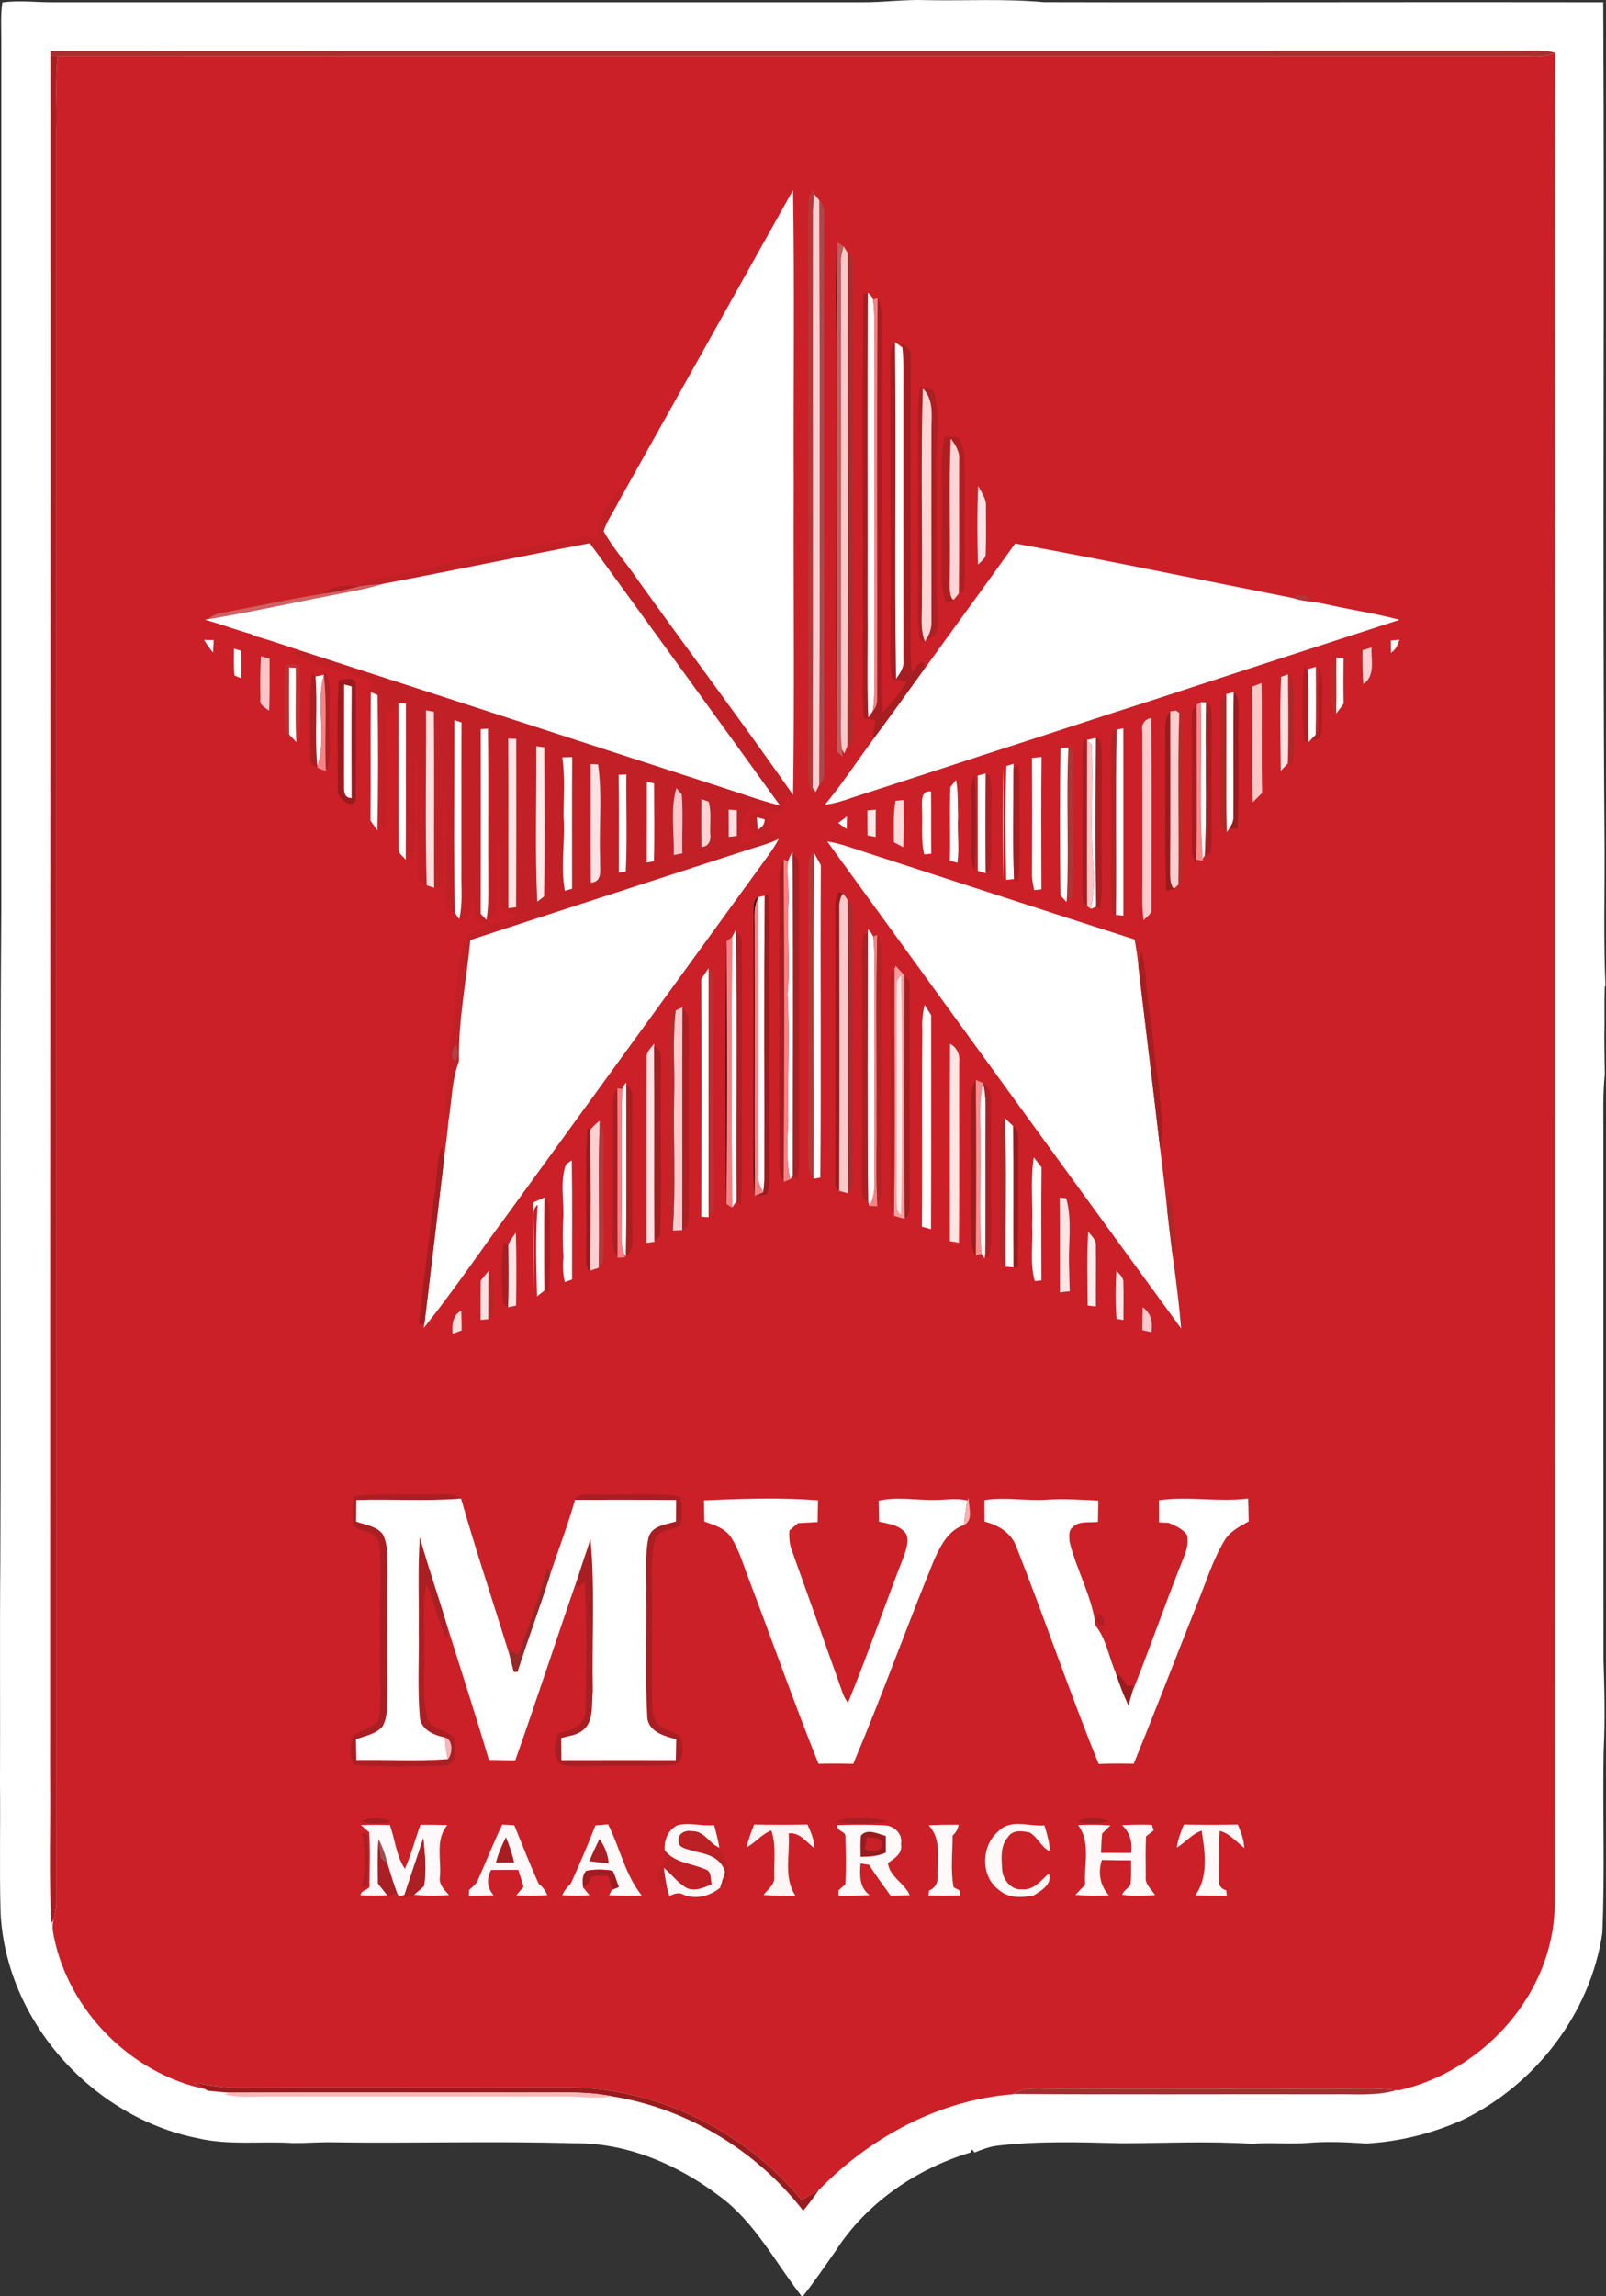 <?xml version="1.0" encoding="utf-8"?>
<!-- Generator: Adobe Illustrator 15.1.0, SVG Export Plug-In  -->
<!DOCTYPE svg PUBLIC "-//W3C//DTD SVG 1.1//EN" "http://www.w3.org/Graphics/SVG/1.1/DTD/svg11.dtd">
<svg version="1.1"
	 xmlns="http://www.w3.org/2000/svg" xmlns:xlink="http://www.w3.org/1999/xlink" xmlns:a="http://ns.adobe.com/AdobeSVGViewerExtensions/3.0/"
	 x="0px" y="0px" width="198px" height="283px" viewBox="0 0 198 283" enable-background="new 0 0 198 283" xml:space="preserve">
<rect x="0" y="0" width="198" height="283" fill="#333333" stroke="none"/>
<defs>
</defs>
<g>
	<defs>
		<rect id="SVGID_1_" width="197.932" height="283.11"/>
	</defs>
	<clipPath id="SVGID_2_">
		<use xlink:href="#SVGID_1_"  overflow="visible"/>
	</clipPath>
	<path clip-path="url(#SVGID_2_)" fill="#FFFFFF" d="M0.289,0.299C2.448,0.01,4.627,0.307,6.79,0.281
		c33.173,0,66.346-0.004,99.523,0c2.639,0.014,5.269-0.368,7.912-0.262c4.822,0.091,9.66-0.193,14.474,0.25
		c22.984,0.057,45.976-0.035,68.96,0.012c0.184,34.173-0.113,68.344,0.154,102.513c0.069,6.233-0.15,12.474,0.118,18.703
		l-0.089,0.146c-0.065,1.964,0.004,3.932-0.045,5.903c-0.008,1.598,0.036,3.196,0.053,4.793l-0.008,0.171
		c-0.236,2.362-0.163,4.741-0.159,7.111c0,21.624-0.004,43.246,0.009,64.872c0.121,3.797,0.207,7.606,0.016,11.412
		c-0.134,7.449,0.167,14.91-0.162,22.351c-1.468,9.896-8.222,18.649-17.17,22.996c-3.77,1.703-7.827,2.708-11.958,2.939
		c-2.281-0.159-4.57-0.276-6.855-0.102c-2.391,0.228-4.79-0.062-7.18,0.138c-5.346-0.35-10.713-0.089-16.068-0.068
		c-5.123-0.127-10.266-0.302-15.365,0.301c-0.972,0.121-1.895,0.467-2.793,0.841l-0.309-0.374c-0.057,0.094-0.171,0.281-0.228,0.379
		c-6.696,2.021-12.84,6.236-16.633,12.173c-1.33,1.898-2.639,3.81-4.074,5.631c-3.297-4.188-5.777-9.14-10.132-12.376
		c-5.139-3.912-11.433-6.652-17.987-6.574c-9.92-0.293-19.857,0.02-29.782-0.122c-1.61-0.033-3.212,0.105-4.822,0.097
		c-3.948-0.26-7.957,0.313-11.848-0.605c-13.015-2.598-23.684-14.531-24.273-27.879c-0.143-5.241-0.008-10.481-0.069-15.723
		c0.041-9.124-0.041-18.243,0.041-27.367c0.126-26.838-0.078-53.679,0.118-80.517c0-35.673,0.004-71.338,0-107.006
		C0.171,3.46,0.053,1.868,0.289,0.299L0.289,0.299L0.289,0.299z"/>
</g>
<path fill="#A43130" d="M6.221,6.251c60.402-0.012,120.799,0,181.201-0.008c1.436,0.022,2.898-0.14,4.31,0.254
	c-1.484,0.706-3.155,0.374-4.729,0.421C127.044,6.91,67.086,6.932,7.127,6.906C6.9,6.902,6.449,6.897,6.221,6.892V6.251L6.221,6.251
	L6.221,6.251z"/>
<path fill="#CB2027" d="M191.731,6.497l0.017-0.004c-0.15,22.305-0.024,44.624-0.065,66.933
	c-0.004,53.771,0.013,107.539-0.012,161.309c-0.054,10.893-8.758,20.545-19.195,22.898l-0.284-0.028
	c-2.521-0.313-5.058-0.143-7.587-0.167c-11.673-0.02-23.346,0.021-35.023-0.016c-1.565,0.04-3.277-0.276-4.655,0.658l-0.077,0.041
	c-9.087,0.711-17.585,5.313-23.883,11.782c-0.711,0.419-1.427,0.83-2.139,1.244c-6.826-8.29-17.231-13.579-27.993-13.855
	c-13.884,0.036-27.765-0.029-41.646,0.02c-1.797,0.004-3.574-0.309-5.326-0.65c0.468,0.265,0.947,0.541,1.419,0.817
	c-9.107-1.911-16.8-9.632-18.633-18.771c-0.15-0.704-0.248-1.443-0.037-2.139c0.163-0.61,0.276-1.224,0.345-1.842
	c0-72.908,0-145.814-0.004-218.72c0.082-3.035-0.163-6.077,0.175-9.102C67.086,6.932,127.044,6.91,187.003,6.918
	C188.576,6.871,190.247,7.203,191.731,6.497L191.731,6.497L191.731,6.497z"/>
<path fill="#A91E22" d="M6.221,6.892C6.449,6.897,6.9,6.902,7.127,6.906c-0.337,3.025-0.093,6.066-0.175,9.102
	c0.004,72.906,0.004,145.812,0.004,218.72c-0.069,0.618-0.183,1.231-0.345,1.842l-0.269,0.483
	c-0.366-6.013-0.073-12.047-0.167-18.068C6.16,148.288,6.25,77.59,6.221,6.892L6.221,6.892L6.221,6.892z"/>
<path fill="#FFFFFF" d="M76.153,62.032c7.225-12.858,14.421-25.729,21.618-38.605c0.204,12.126,0.029,24.261,0.085,36.387
	C97.799,72.54,97.97,85.27,97.775,97.996c-6.257-8.949-12.82-17.686-19.187-26.56c-1.35-2.017-3.013-3.832-4.18-5.963
	C74.778,64.234,75.575,63.177,76.153,62.032L76.153,62.032L76.153,62.032z"/>
<path fill="#B43837" d="M99.649,26.106c0.069-0.974-0.102-2.143,0.748-2.832c-0.012,0.163-0.028,0.478-0.037,0.64
	c-0.061,0.728-0.109,1.459-0.138,2.191c-0.02,23.673,0.033,47.344-0.024,71.02l-0.048,0.594c-0.508-0.85-0.5-1.858-0.504-2.813
	C99.678,71.975,99.657,49.038,99.649,26.106L99.649,26.106L99.649,26.106z"/>
<path fill="#FBCFD0" d="M100.36,23.915c0.167,0.193,0.496,0.583,0.663,0.781c0.061,24,0.069,48.015-0.004,72.016
	c-0.109,0.224-0.333,0.671-0.443,0.895l-0.378-0.48c0.057-23.675,0.004-47.346,0.024-71.02
	C100.251,25.375,100.3,24.643,100.36,23.915L100.36,23.915L100.36,23.915z"/>
<path fill="#AA494B" d="M101.023,24.696c0.439,0.508,0.61,1.161,0.573,1.828c0.004,22.791-0.012,45.583,0.012,68.378
	c0,0.655-0.004,1.383-0.59,1.81C101.092,72.711,101.084,48.696,101.023,24.696L101.023,24.696L101.023,24.696z"/>
<path fill="#040202" d="M103.113,46.228c0.089-5.454-0.171-10.918,0.126-16.365c-0.15,20.917-0.028,41.839-0.057,62.754
	C103.032,77.163,103.158,61.69,103.113,46.228L103.113,46.228L103.113,46.228z"/>
<path fill="#C25B5B" d="M103.239,29.863c0.191,0.124,0.569,0.378,0.76,0.5c-0.146,0.61-0.325,1.218-0.321,1.854
	c0.028,18.124,0,36.247,0.012,54.37c0.021,1.936-0.118,3.883,0.118,5.81c0.02,0.224,0.053,0.671,0.077,0.895
	c-0.175-0.171-0.529-0.504-0.704-0.675C103.211,71.703,103.089,50.78,103.239,29.863L103.239,29.863L103.239,29.863z"/>
<path fill="#FACACB" d="M103.678,32.217c-0.004-0.636,0.175-1.244,0.321-1.854c0.13,0.206,0.395,0.614,0.524,0.819
	c-0.028,20.254,0.094,40.512-0.057,60.76c-0.09,0.231-0.277,0.691-0.366,0.918l-0.292-0.463c-0.236-1.927-0.098-3.875-0.118-5.81
	C103.678,68.464,103.707,50.341,103.678,32.217L103.678,32.217L103.678,32.217z"/>
<path fill="#A42F2E" d="M104.524,31.183c0.443,0.395,0.646,0.891,0.61,1.478c-0.008,19-0.016,37.999,0.004,57
	c-0.102,0.769,0.265,1.895-0.67,2.281C104.618,71.694,104.496,51.437,104.524,31.183L104.524,31.183L104.524,31.183z"/>
<path fill="#A61E22" d="M106.455,36.281l0.537-0.183c-0.053,13.029-0.004,26.062-0.02,39.089c0.044,4.412-0.098,8.827,0.077,13.238
	c0.191-0.252,0.374-0.512,0.553-0.769c0.378-0.439,0.553-0.943,0.541-1.517c0.037-16.475-0.069-32.949,0.053-49.424
	c0.626,1.179,0.484,2.533,0.496,3.818c-0.045,15.054,0.008,30.103-0.041,45.159c0.008,0.716,0.089,1.427,0.179,2.139
	c1.061-1.224,2.188-2.411,2.939-3.858c-0.598-0.085-1.195-0.171-1.789-0.248c-0.09-0.789-0.179-1.573-0.208-2.37
	c-0.008-12.277-0.004-24.562-0.016-36.845c0.004-0.815-0.021-1.709,0.589-2.346c0.175,13.836-0.085,27.68,0.13,41.512
	c0.483-0.703,1.028-1.443,0.906-2.35c-0.012-10.969-0.004-21.933-0.004-32.9c-0.016-1.864,0.073-3.736-0.126-5.59l-0.053-0.618
	c0.528,0.504,1.228,1.008,1.089,1.846c-0.032,10.661-0.004,21.328-0.004,31.99c0.004,2.232-0.089,4.472,0.122,6.696
	c0.524-0.248,0.902-1.407,1.565-1.085c-0.037,0.244-0.106,0.731-0.143,0.976c-2.049,2.862-4.115,5.708-6.212,8.538
	c0.053-0.829,0.171-1.651,0.358-2.46c-0.496-0.053-0.988-0.102-1.484-0.154c-0.203-2.842-0.102-5.696-0.122-8.538
	C106.435,65.443,106.248,50.857,106.455,36.281L106.455,36.281L106.455,36.281z"/>
<path fill="#FFFFFF" d="M106.992,36.098c0.333,0.202,0.545,0.486,0.646,0.85c0.248,1.915,0.151,3.852,0.155,5.777
	c-0.004,13.006,0,26.019-0.004,39.023c-0.008,1.972,0.122,3.952-0.188,5.908c-0.179,0.256-0.362,0.517-0.553,0.769
	c-0.175-4.412-0.033-8.827-0.077-13.238C106.988,62.16,106.939,49.127,106.992,36.098L106.992,36.098L106.992,36.098z"/>
<path fill="#F48385" d="M107.638,36.948l0.557-0.232c-0.122,16.475-0.016,32.949-0.053,49.424c0.012,0.573-0.163,1.078-0.541,1.517
	c0.309-1.956,0.179-3.936,0.188-5.908c0.004-13.004,0-26.017,0.004-39.023C107.789,40.8,107.886,38.863,107.638,36.948
	L107.638,36.948L107.638,36.948z"/>
<path fill="#FFFFFF" d="M110.346,42.165c0.224,0.171,0.679,0.504,0.907,0.671c0.199,1.854,0.11,3.726,0.126,5.59
	c0,10.968-0.008,21.931,0.004,32.9c0.122,0.907-0.423,1.647-0.906,2.35C110.261,69.845,110.521,56,110.346,42.165L110.346,42.165
	L110.346,42.165z"/>
<path fill="#AD1F23" d="M113.477,47.645c0.744,0.073,1.61,0.145,1.748,1.055c0.74,2.789,0.13,5.705,0.195,8.544
	c0.105,6.265-0.134,12.531,0.167,18.788c-0.037,1.024,0.179,2.667-1.325,2.655c0.402-0.659,0.618-1.407,0.577-2.179
	c-0.012-7.743-0.012-15.489-0.004-23.23c-0.033-1.85,0.386-3.958-1.061-5.405c-0.265,8.644-0.041,17.306-0.118,25.96
	c0.065,1.744-0.269,3.562,0.37,5.241c-0.15-0.032-0.456-0.089-0.61-0.118c-0.459-2.553-0.171-5.147-0.228-7.717
	c-0.053-6.875,0.029-13.749-0.024-20.622C113.147,49.617,113.306,48.627,113.477,47.645L113.477,47.645L113.477,47.645z"/>
<path fill="#FCD7D6" d="M113.774,47.873c1.447,1.447,1.028,3.555,1.061,5.405c-0.008,7.741-0.008,15.487,0.004,23.23
	c0.041,0.772-0.175,1.521-0.577,2.179l-0.236,0.386c-0.639-1.679-0.305-3.497-0.37-5.241
	C113.733,65.179,113.509,56.517,113.774,47.873L113.774,47.873L113.774,47.873z"/>
<path fill="#AD1F23" d="M116.49,53.805c0.573,0.092,1.26-0.128,1.76,0.232c0.646,1.082,0.683,2.38,0.699,3.603
	c-0.012,4.537-0.024,9.071-0.016,13.608c-0.077,0.689,0.211,1.72-0.72,1.903c0.073-5.466,0.012-10.933,0.037-16.399
	c0.118-1.031-0.435-1.907-1.033-2.679c-0.256,5.716-0.024,11.447-0.122,17.168c0.024,0.868-0.126,1.793,0.305,2.59l0.179,0.085
	c-0.28,0.236-0.618,0.374-1.004,0.427c-0.236-1.021-0.464-2.051-0.456-3.106c0.008-4.822,0.028-9.65,0.004-14.472
	C116.104,55.765,116.27,54.772,116.49,53.805L116.49,53.805L116.49,53.805z"/>
<path fill="#FCD6D6" d="M117.217,54.071c0.598,0.772,1.151,1.648,1.033,2.679c-0.024,5.467,0.037,10.933-0.037,16.399
	c-0.154,0.187-0.476,0.573-0.634,0.765l-0.179-0.085c-0.431-0.797-0.281-1.722-0.305-2.59
	C117.193,65.519,116.961,59.788,117.217,54.071L117.217,54.071L117.217,54.071z"/>
<path fill="#FDE4E6" d="M120.596,59.901c0.411,0.807,1.037,1.58,0.956,2.543c0,1.903,0.041,3.81-0.024,5.712
	c0.049,0.661-0.565,1.017-0.956,1.437C120.482,66.364,120.462,63.128,120.596,59.901L120.596,59.901L120.596,59.901z"/>
<path fill="#C12026" d="M73.746,66.706c-0.191-2.305,0.875-4.83,2.712-6.208c-0.073,0.519-0.175,1.031-0.305,1.535
	c-0.578,1.145-1.375,2.202-1.744,3.441c1.167,2.131,2.83,3.946,4.18,5.963c6.367,8.874,12.929,17.611,19.187,26.56l0.183,0.301
	c-0.357-0.032-0.719-0.057-1.073-0.081c-0.272,0.695-0.187,1.781-1.11,1.959c-0.98-0.134-1.875-0.878-2.883-0.715
	c-1.777,0.821-1.281,3.017-1.671,4.586c0.943-0.231,1.862-0.537,2.769-0.878c-1.35-0.264-2.59-2.411-0.805-2.997
	c1.65-0.569,2.057,1.346,1.557,2.513c0.537,0.11,1.077,0.22,1.622,0.341l-0.35,0.362c-1.309,0.675-2.765,0.988-4.155,1.464
	c-11.287,3.671-22.589,7.311-33.872,11.002c-0.472,4.977-1.5,9.921-1.403,14.934c-0.895,2.333-0.862,4.85-1.285,7.282
	c-0.463-1.021-0.618-2.151-0.333-3.241c0.61-2.407,0.195-4.911,0.634-7.338c0.732-3.948,0.675-8.001,1.749-11.885
	c1.76-1.561,4.236-1.789,6.371-2.565c-0.797-0.492-2.013-0.792-2.086-1.911c-0.297-2.777,0.215-5.591-0.264-8.347
	c-0.411,3.293,0.191,6.676-0.337,9.937c-0.244,0.057-0.744,0.167-0.996,0.22c0.175-1.175,0.17-2.362,0.163-3.545
	c-0.045-6.53,0.041-13.055-0.045-19.581c-0.22,0.017-0.663,0.045-0.882,0.057c0.008,7.587,0.012,15.173-0.004,22.756
	c0.236,0.248,0.472,0.496,0.711,0.748l0.35,0.366c-2.387,0.545-1.862-2.476-2-3.923c-0.248,1.309,0.077,3.5-1.74,3.667l0.029-0.187
	c0.443-1.862,0.24-3.777,0.268-5.672c0.008-6.188-0.012-12.38,0.012-18.573c-0.219-0.077-0.659-0.228-0.878-0.305
	c0.008,7.908-0.102,15.828,0.053,23.736l-0.667-0.032c-0.089-0.114-0.264-0.342-0.357-0.456c-0.326-4.956,0.15-9.949-0.236-14.905
	c-0.382,3.793,0.032,7.615-0.187,11.421c0,0.695-0.37,1-1.102,0.911c-0.028-7.233,0.033-14.466-0.028-21.695
	c-0.244-0.045-0.724-0.134-0.968-0.183c0.033,7.168-0.122,14.336,0.077,21.492c-0.602-0.224-1.211-0.654-1.102-1.378
	c-0.175-4.847,0.228-9.717-0.208-14.543c-0.447,4.204,0.203,8.469-0.333,12.661c-0.236,0.049-0.703,0.15-0.939,0.204
	c0.037-6.432,0.008-12.86,0.02-19.289c-0.228-0.008-0.683-0.012-0.911-0.016c-0.11-0.004-0.333-0.004-0.443-0.008
	c-0.061,0.265-0.188,0.785-0.252,1.049c-0.183-0.008-0.557-0.024-0.74-0.033c-0.175,4.924,0.256,9.88-0.24,14.779
	c-0.333-0.565-0.565-1.179-0.508-1.842c0.053-4.932-0.033-9.864,0.024-14.795l-0.427-0.171c-0.207-0.081-0.618-0.244-0.825-0.329
	c-0.077-0.024-0.232-0.085-0.313-0.118c0.236-0.378,0.472-0.748,0.708-1.122c-3.265-1.513-7.046-1.761-10.124-3.631
	c0.285-0.061,0.858-0.183,1.146-0.24c17.451,5.639,34.885,11.327,52.335,16.983c2.22,0.711,4.416,1.517,6.688,2.082
	c-7.786-10.791-15.613-21.565-23.443-32.321c-8.498,1.596-16.958,3.385-25.448,4.989c-0.951,0.087-1.898,0.157-2.842,0.289
	c0.272-0.679,1.029-0.728,1.639-0.868c2.862-0.504,5.737-0.99,8.534-1.801c3.923-0.83,7.888-1.443,11.791-2.362
	c1.679-0.518,3.472-0.409,5.135-0.978C72.302,65.876,73.039,66.448,73.746,66.706L73.746,66.706L73.746,66.706z"/>
<path fill="#FFFFFF" d="M47.269,71.944c8.49-1.604,16.951-3.393,25.448-4.989c7.831,10.756,15.657,21.531,23.443,32.321
	c-2.273-0.565-4.468-1.37-6.688-2.082c-17.45-5.656-34.884-11.344-52.335-16.983c-1.952-0.643-3.887-1.33-5.867-1.862l-0.281-0.191
	c-1.923-0.541-3.806-1.236-5.725-1.785l0.398-0.061c5.773-0.984,11.494-2.265,17.247-3.346
	C44.382,72.711,45.834,72.361,47.269,71.944L47.269,71.944L47.269,71.944z"/>
<path fill="#FFFFFF" d="M113.831,82.64c3.769-5.221,7.587-10.411,11.328-15.653c11.449,2.096,22.846,4.466,34.262,6.729
	c0.626,0.187,1.269,0.341,1.931,0.394c1.244,0.15,2.468,0.439,3.696,0.7c2.5,0.512,5.021,0.911,7.481,1.585
	c-10.067,3.269-20.142,6.514-30.193,9.823c-7.074,2.245-14.121,4.599-21.191,6.859c-5.354,1.769-10.726,3.488-16.084,5.232
	c-1.098,0.391-2.216,0.728-3.366,0.887c2.126-2.558,3.944-5.351,5.924-8.018C109.716,88.348,111.781,85.502,113.831,82.64
	L113.831,82.64L113.831,82.64z"/>
<path fill="#AC1F24" d="M39.947,73.154c1.138-1.149,2.907-0.968,4.383-0.899C42.886,72.642,41.427,72.963,39.947,73.154
	L39.947,73.154L39.947,73.154z"/>
<path fill="#CF6262" d="M44.33,72.255l0.098-0.022c0.943-0.132,1.891-0.202,2.842-0.289c-1.435,0.417-2.887,0.767-4.358,1.023
	c-5.753,1.081-11.474,2.362-17.247,3.346c0.48-0.459,1.106-0.695,1.752-0.801c4.184-0.744,8.327-1.704,12.531-2.358
	C41.427,72.963,42.886,72.642,44.33,72.255L44.33,72.255L44.33,72.255z"/>
<path fill="#B13737" d="M159.42,73.715c0.443-0.651,2.017-0.529,1.931,0.394C160.689,74.057,160.047,73.902,159.42,73.715
	L159.42,73.715L159.42,73.715z"/>
<path fill="#FFFFFF" d="M25.164,78.867c0.297,0.004,0.895,0.012,1.187,0.02c-0.024,0.517-0.053,1.033-0.085,1.549
	C25.867,79.936,25.489,79.416,25.164,78.867L25.164,78.867L25.164,78.867z"/>
<path fill="#FFFFFF" d="M171.472,78.944c0.264-0.024,0.789-0.073,1.053-0.098c-0.17,0.638-0.459,1.24-1.033,1.61
	C171.479,79.952,171.472,79.448,171.472,78.944L171.472,78.944L171.472,78.944z"/>
<path fill="#FBD1D3" d="M167.975,80.143c0.366-0.114,0.74-0.228,1.114-0.341c-0.069,1.557,0.521,3.452-1.004,4.513
	C167.958,82.924,167.975,81.534,167.975,80.143L167.975,80.143L167.975,80.143z"/>
<path fill="#FFFFFF" d="M28.851,79.94c0.211,0.065,0.63,0.199,0.842,0.264c0.11,1.126,0.057,2.261,0.041,3.391
	c-0.208-0.082-0.614-0.252-0.821-0.337C28.778,82.156,28.847,81.046,28.851,79.94L28.851,79.94L28.851,79.94z"/>
<path fill="#FAC5C7" d="M32.169,80.875c0.268,0.073,0.801,0.228,1.069,0.305c-0.021,2.138,0.044,4.281-0.057,6.416
	c-0.451-0.374-1.24-0.675-1.073-1.423C32.059,84.408,32.071,82.636,32.169,80.875L32.169,80.875L32.169,80.875z"/>
<path fill="#FFFFFF" d="M164.747,81.07c0.224,0.012,0.675,0.024,0.899,0.032c-0.024,1.875-0.029,3.757,0.008,5.635
	c-0.317,0.411-0.626,0.817-0.931,1.228c0.057-2.269,0.008-4.538,0.024-6.806V81.07L164.747,81.07L164.747,81.07z"/>
<path fill="#BA2D29" d="M164.129,84.392c0.114-1.074-0.281-2.419,0.618-3.232c-0.016,2.269,0.033,4.538-0.024,6.806
	C163.873,86.998,164.255,85.571,164.129,84.392L164.129,84.392L164.129,84.392z"/>
<path fill="#C0302F" d="M35.145,82.363c0.085-0.842,1.216-0.492,1.785-0.5c0.057,3.021,0.224,6.07-0.065,9.083
	c-0.085,0.126-0.256,0.386-0.337,0.52c-0.154-3.053-0.024-6.111-0.069-9.164c-0.204-0.012-0.606-0.028-0.813-0.037
	c-0.012,2.752-0.02,5.509,0.008,8.266c-0.134-0.073-0.398-0.219-0.529-0.292C35.043,87.616,35.027,84.981,35.145,82.363
	L35.145,82.363L35.145,82.363z"/>
<path fill="#FFFFFF" d="M35.645,82.266c0.208,0.008,0.61,0.024,0.813,0.037c0.044,3.053-0.085,6.111,0.069,9.164
	c-0.285-0.321-0.573-0.63-0.874-0.935C35.625,87.775,35.633,85.018,35.645,82.266L35.645,82.266L35.645,82.266z"/>
<path fill="#AD1F23" d="M160.839,82.063l0.366,0.418c0.215,2.984-0.017,5.981,0.126,8.973l-0.557-0.126
	C160.596,88.247,160.392,85.128,160.839,82.063L160.839,82.063L160.839,82.063z"/>
<path fill="#FFFFFF" d="M161.206,82.481c0.252-0.073,0.764-0.219,1.021-0.297c0.008,2.797,0.037,5.595-0.024,8.396
	c-0.146,0.15-0.447,0.451-0.594,0.606c-0.069,0.065-0.208,0.195-0.276,0.268C161.189,88.462,161.421,85.465,161.206,82.481
	L161.206,82.481L161.206,82.481z"/>
<path fill="#AC1F23" d="M162.665,82.063c0.695,2.155,0.215,4.464,0.35,6.684c0,0.976,0.106,2.744-1.407,2.439
	c0.146-0.155,0.447-0.456,0.594-0.606c0.073-0.118,0.207-0.346,0.276-0.459C162.698,87.438,162.324,84.738,162.665,82.063
	L162.665,82.063L162.665,82.063z"/>
<path fill="#A81F23" d="M38.483,83.005l0.415,0.37c0.289,3.68-0.134,7.388,0.228,11.063l0.028,0.195
	c-0.585-0.297-1.037-0.716-0.895-1.435C38.28,89.799,38.003,86.376,38.483,83.005L38.483,83.005L38.483,83.005z"/>
<path fill="#FFFFFF" d="M38.898,83.375c0.264-0.057,0.785-0.159,1.049-0.211l-0.016,0.077c-1.041,3.643,0.402,7.599-0.805,11.197
	C38.764,90.763,39.187,87.055,38.898,83.375L38.898,83.375L38.898,83.375z"/>
<path fill="#AF1F24" d="M39.947,83.164l0.118-0.423c0.992,1.854,0.435,4.045,0.557,6.054c-0.146,2.082,0.391,4.285-0.431,6.27
	c-0.232-3.94,0.187-7.9-0.26-11.824L39.947,83.164L39.947,83.164L39.947,83.164z"/>
<path fill="#AE2728" d="M159.14,82.961c0.642,2.021,0.276,4.167,0.354,6.253c-0.077,1.801,0.309,3.688-0.378,5.416
	C158.859,90.755,158.823,86.835,159.14,82.961L159.14,82.961L159.14,82.961z"/>
<path fill="#F48385" d="M39.125,94.438c1.208-3.598-0.236-7.554,0.805-11.197c0.447,3.924,0.028,7.884,0.26,11.824
	c-0.256-0.11-0.781-0.326-1.037-0.431L39.125,94.438L39.125,94.438L39.125,94.438z"/>
<path fill="#991B1E" d="M42.024,83.79c0.614-0.126,1.87-0.357,1.83,0.618c0.102,4.66,0.033,9.331,0.016,13.999
	c-0.24,1.594-2.163,0.057-2.22-0.886c0-4.545-0.138-9.116,0.098-13.657L42.024,83.79L42.024,83.79L42.024,83.79z"/>
<path fill="#FDE2E2" d="M157.94,83.416l0.858-0.305c0.017,3.659,0.085,7.318-0.024,10.981c-0.219,0.228-0.65,0.688-0.87,0.919
	C157.867,91.146,157.774,87.274,157.94,83.416L157.94,83.416L157.94,83.416z"/>
<path fill="#FFFFFF" d="M42.427,84.355c0.232,0.061,0.699,0.187,0.931,0.248c-0.037,4.582-0.028,9.168-0.008,13.754
	c-1.208,0.008-0.866-1.325-0.935-2.151C42.431,92.259,42.415,88.303,42.427,84.355L42.427,84.355L42.427,84.355z"/>
<path fill="#FAC7C7" d="M154.371,84.628c0.289-0.11,0.87-0.333,1.159-0.443c0.082,4.513-0.041,9.026,0.073,13.543
	c-0.382,0.382-0.764,0.764-1.146,1.146C154.314,94.125,154.468,89.376,154.371,84.628L154.371,84.628L154.371,84.628z"/>
<path fill="#FFFFFF" d="M151.179,85.539c0.236-0.057,0.703-0.167,0.935-0.224c-0.102,5.103,0.012,10.213-0.045,15.32
	c0.057,0.582-0.248,1.082-0.553,1.541l-0.285,0.407c-0.105-5.66-0.004-11.323-0.053-16.987V85.539L151.179,85.539L151.179,85.539z"
	/>
<path fill="#991B1E" d="M152.114,85.315c0.732,0.659,0.512,1.7,0.569,2.578c-0.069,4.741,0.085,9.481-0.102,14.218
	c-0.269,0.016-0.801,0.053-1.065,0.065c0.305-0.459,0.61-0.959,0.553-1.541C152.126,95.528,152.013,90.417,152.114,85.315
	L152.114,85.315L152.114,85.315z"/>
<path fill="#FFFFFF" d="M45.72,85.323c0.208,0.085,0.618,0.248,0.825,0.329c0.082,5.566,0.102,11.145-0.02,16.71
	c-0.285-0.407-0.569-0.817-0.85-1.228C45.729,95.866,45.647,90.592,45.72,85.323L45.72,85.323L45.72,85.323z"/>
<path fill="#B02928" d="M150.606,86.161c0.146-0.138,0.431-0.423,0.573-0.565c0.049,5.664-0.053,11.328,0.053,16.987
	c-1.045-0.769-0.655-2.163-0.748-3.269C150.598,94.935,150.321,90.531,150.606,86.161L150.606,86.161L150.606,86.161z"/>
<path fill="#FFFFFF" d="M49.131,86.673c0.228,0.004,0.683,0.008,0.911,0.016c-0.012,6.428,0.017,12.856-0.02,19.289
	c-0.301-0.452-0.956-0.769-0.87-1.387C49.107,98.618,49.152,92.646,49.131,86.673L49.131,86.673L49.131,86.673z"/>
<path fill="#F58B8A" d="M147.512,86.839c0.138-0.073,0.415-0.228,0.549-0.301c0.163,6.428-0.244,12.881,0.22,19.292l0.024,0.252
	c-0.208-0.032-0.63-0.093-0.842-0.126C147.609,99.59,147.503,93.215,147.512,86.839L147.512,86.839L147.512,86.839z"/>
<path fill="#FFFFFF" d="M148.061,86.539c0.163,0.004,0.484,0.021,0.639,0.029c-0.159,6.281,0.15,12.58-0.155,18.853l-0.264,0.411
	C147.817,99.419,148.223,92.967,148.061,86.539L148.061,86.539L148.061,86.539z"/>
<path fill="#A71E22" d="M148.699,86.567c0.906,0.378,0.63,1.402,0.707,2.183c-0.053,4.973-0.02,9.949-0.024,14.921
	c-0.118,0.61,0.191,1.813-0.837,1.749C148.85,99.147,148.541,92.849,148.699,86.567L148.699,86.567L148.699,86.567z"/>
<path fill="#A41E22" d="M146.918,89.633c0.073-0.947-0.195-2.082,0.594-2.793c-0.008,6.375,0.098,12.75-0.049,19.118l-0.024,0.468
	c-0.28-0.598-0.541-1.212-0.496-1.883C146.91,99.578,147.008,94.601,146.918,89.633L146.918,89.633L146.918,89.633z"/>
<path fill="#FDE0DD" d="M52.526,87.543c0.244,0.049,0.724,0.138,0.968,0.183c0.061,7.229,0,14.462,0.028,21.695
	c-0.228-0.077-0.683-0.231-0.915-0.309l-0.004-0.078C52.404,101.879,52.559,94.711,52.526,87.543L52.526,87.543L52.526,87.543z"/>
<path fill="#B72C28" d="M145.385,87.86c0.045-0.126,0.13-0.378,0.171-0.508c0.211,1.187,0.28,2.391,0.272,3.598
	c-0.028,5.273-0.004,10.542,0.004,15.812c-0.049,0.78,0.098,1.683-0.553,2.265C145.385,101.973,145.166,94.914,145.385,87.86
	L145.385,87.86L145.385,87.86z"/>
<path fill="#991B1E" d="M143.662,91.414c0.061-1.256-0.26-2.679,0.618-3.724c0.004,6.509,0.024,13.019-0.016,19.528
	c0.016,0.72-0.049,1.476,0.309,2.139l0.195,0.15c-0.321,0.13-0.651,0.228-0.992,0.289C143.56,103.672,143.743,97.541,143.662,91.414
	L143.662,91.414L143.662,91.414z"/>
<path fill="#FBCFCF" d="M144.279,87.689l0.683-0.118l0.423,0.289c-0.219,7.054,0,14.112-0.105,21.167
	c-0.13,0.122-0.382,0.362-0.512,0.479l-0.195-0.15c-0.358-0.663-0.293-1.419-0.309-2.139
	C144.304,100.708,144.284,94.199,144.279,87.689L144.279,87.689L144.279,87.689z"/>
<path fill="#FFFFFF" d="M56.019,88.747c0.219,0.077,0.659,0.228,0.878,0.305c-0.024,6.192-0.004,12.385-0.012,18.573
	c-0.028,1.895,0.175,3.81-0.268,5.672c-0.134-0.199-0.411-0.61-0.545-0.813C55.917,104.575,56.027,96.654,56.019,88.747
	L56.019,88.747L56.019,88.747z"/>
<path fill="#FBCCCE" d="M140.84,90.108c-0.179-0.805,0.272-1.484,1.102-1.61c0.061,7.839,0.029,15.678,0.017,23.513
	c0.105,0.658-0.634,0.951-0.959,1.411c-0.24-1.634-0.143-3.285-0.15-4.924C140.844,102.363,140.856,96.236,140.84,90.108
	L140.84,90.108L140.84,90.108z"/>
<path fill="#FFFFFF" d="M59.271,89.869c0.22-0.012,0.663-0.041,0.882-0.057c0.085,6.526,0,13.051,0.045,19.581
	c0.008,1.183,0.012,2.371-0.163,3.545l-0.057,0.435c-0.24-0.252-0.476-0.5-0.711-0.748C59.284,105.042,59.28,97.456,59.271,89.869
	L59.271,89.869L59.271,89.869z"/>
<path fill="#B32525" d="M137.091,90.133l0.573,0.073c-0.15,7.522,0.004,15.043-0.078,22.561l-0.512,0.008
	c-0.248-4.351-0.041-8.701-0.093-13.051C137.034,96.528,136.835,93.325,137.091,90.133L137.091,90.133L137.091,90.133z"/>
<path fill="#FFFFFF" d="M137.665,90.206l0.037-0.289l0.792-0.155c0,7.697,0,15.394,0,23.086c-0.228-0.016-0.679-0.061-0.907-0.082
	C137.668,105.25,137.514,97.728,137.665,90.206L137.665,90.206L137.665,90.206z"/>
<path fill="#FDE5E6" d="M62.658,91.04c0.252,0.004,0.74,0.012,0.988,0.021c-0.004,6.916,0.024,13.832-0.021,20.756
	c-0.236,0.024-0.711,0.085-0.951,0.114C62.667,104.969,62.695,98.004,62.658,91.04L62.658,91.04L62.658,91.04z"/>
<path fill="#A91F23" d="M133.66,90.91l0.325,0.292l0.045,0.045c-0.012,6.81-0.029,13.625,0,20.443
	c-0.74-0.549-0.521-1.508-0.586-2.297c0.008-4.098-0.016-8.201,0.024-12.295C133.485,95.032,133.302,92.955,133.66,90.91
	L133.66,90.91L133.66,90.91z"/>
<path fill="#FFFFFF" d="M133.985,91.202c0.285-0.061,0.85-0.191,1.134-0.252c-0.037,6.92-0.105,13.852,0.041,20.768
	c-0.163,0.082-0.488,0.232-0.646,0.309c0.265-1.602,0.435-3.224,0.305-4.842c-0.407-5.127-0.008-10.278-0.215-15.414
	c-0.146-0.13-0.431-0.395-0.573-0.524L133.985,91.202L133.985,91.202L133.985,91.202z"/>
<path fill="#A61E22" d="M135.119,90.95c0.85,0.15,0.626,1.143,0.711,1.752c0.008,5.558-0.049,11.12,0.008,16.686
	c0,0.907-0.102,1.813-0.236,2.716l-0.443-0.386C135.014,104.802,135.083,97.87,135.119,90.95L135.119,90.95L135.119,90.95z"/>
<path fill="#F6C8C8" d="M134.03,91.247c0.142,0.13,0.427,0.394,0.573,0.524c0.207,5.135-0.191,10.287,0.215,15.414
	c0.13,1.618-0.041,3.24-0.305,4.842c-0.122-0.085-0.366-0.256-0.483-0.337C134.001,104.872,134.018,98.057,134.03,91.247
	L134.03,91.247L134.03,91.247z"/>
<path fill="#FEEAE9" d="M66.118,91.967c0.248,0.032,0.74,0.105,0.992,0.138c0.012,6.123,0.098,12.262-0.037,18.381
	c-0.211,0.163-0.622,0.484-0.833,0.646C65.936,104.753,66.171,98.354,66.118,91.967L66.118,91.967L66.118,91.967z"/>
<path fill="#AE3634" d="M131.769,91.662c0.764,1.24,0.472,2.745,0.528,4.131c-0.085,4.948,0.134,9.908-0.134,14.856l-0.626-0.069
	c0.264-6.14-0.105-12.287,0.183-18.426L131.769,91.662L131.769,91.662L131.769,91.662z"/>
<path fill="#FFFFFF" d="M130.744,92.174c0.244-0.004,0.736-0.016,0.976-0.02c-0.289,6.139,0.081,12.287-0.183,18.426l-0.053,0.598
	c-0.187-0.211-0.561-0.626-0.748-0.83C130.667,104.294,130.651,98.228,130.744,92.174L130.744,92.174L130.744,92.174z"/>
<path fill="#FFFFFF" d="M69.326,93.341c0.403-0.008,0.813-0.016,1.22-0.024c-0.041,5.403-0.008,10.811-0.016,16.214
	c-0.22,0.065-0.663,0.199-0.886,0.264c-0.569-3.033,0.065-6.119-0.163-9.172C69.481,98.195,69.68,95.752,69.326,93.341
	L69.326,93.341L69.326,93.341z"/>
<path fill="#FFFFFF" d="M127.231,93.406c0.391-0.037,0.785-0.073,1.183-0.11c-0.061,5.436-0.037,10.88-0.016,16.316
	c-0.224,0.02-0.675,0.069-0.898,0.089c-0.143-0.687-0.297-1.375-0.265-2.078C127.256,102.887,127.264,98.146,127.231,93.406
	L127.231,93.406L127.231,93.406z"/>
<path fill="#FDE2E4" d="M72.819,94.187c0.232,0.004,0.687,0.016,0.911,0.021c0.561,3.842,0.089,7.77,0.256,11.648
	c-0.089,1.017,0.435,2.878-1.143,2.923C72.798,103.916,72.843,99.049,72.819,94.187L72.819,94.187L72.819,94.187z"/>
<path fill="#FFFFFF" d="M123.637,94.503c0.114,4.656,0.065,9.319,0.021,13.979C123.597,103.822,123.642,99.163,123.637,94.503
	L123.637,94.503L123.637,94.503z"/>
<path fill="#FFFFFF" d="M124.081,94.41l0.878-0.281l-0.008,0.598c0.016,4.538-0.114,9.079,0.065,13.612
	c-0.24,0.024-0.72,0.078-0.959,0.106C123.955,103.773,123.91,99.082,124.081,94.41L124.081,94.41L124.081,94.41z"/>
<path fill="#A81E23" d="M124.951,94.727l0.602-0.386c0.264,2.379,0.098,4.77,0.143,7.156c-0.021,2.378,0.15,4.773-0.199,7.135
	l-0.48-0.293C124.837,103.806,124.967,99.265,124.951,94.727L124.951,94.727L124.951,94.727z"/>
<path fill="#FFFFFF" d="M76.271,95.496c0.236-0.016,0.716-0.032,0.956-0.044c-0.049,3.988,0.118,7.993-0.077,11.978l-0.854,0.11
	C76.291,103.521,76.336,99.504,76.271,95.496L76.271,95.496L76.271,95.496z"/>
<path fill="#FFFFFF" d="M120.535,95.585c0.248-0.065,0.748-0.191,1.004-0.256c-0.049,4.098-0.053,8.201,0,12.299
	c-0.252-0.073-0.74-0.228-0.992-0.301C120.527,103.412,120.551,99.5,120.535,95.585L120.535,95.585L120.535,95.585z"/>
<path fill="#AE1F24" d="M121.54,95.329l0.459,0.24c0.439,1.634,0.154,3.362,0.211,5.042c-0.09,2.179,0.203,4.387-0.143,6.55
	c-0.13,0.118-0.398,0.35-0.528,0.467C121.486,103.53,121.491,99.427,121.54,95.329L121.54,95.329L121.54,95.329z"/>
<path fill="#9E1D21" d="M119.771,101.045c0.134-1.817-0.399-3.761,0.402-5.473c0.215,3.919,0.199,7.863-0.016,11.779
	C119.36,105.359,119.913,103.135,119.771,101.045L119.771,101.045L119.771,101.045z"/>
<path fill="#FFFFFF" d="M79.751,96.337c0.224,0.057,0.667,0.175,0.891,0.231c-0.004,3.192,0.069,6.392-0.024,9.583
	c-0.22,0.041-0.659,0.118-0.878,0.158C79.759,102.981,79.739,99.659,79.751,96.337L79.751,96.337L79.751,96.337z"/>
<path fill="#FFFFFF" d="M117.173,97.008c0.175-0.22,0.521-0.667,0.695-0.886c0.28,1.476,0.191,2.984,0.256,4.484
	c-0.146,1.911,0.208,3.822-0.093,5.729c-0.232-0.065-0.695-0.191-0.927-0.252C117.189,103.058,117.042,100.029,117.173,97.008
	L117.173,97.008L117.173,97.008z"/>
<path fill="#FAC9CB" d="M83.061,105.38c0.089-2.741-0.439-5.591,0.325-8.25c0.167,0.199,0.504,0.605,0.675,0.805
	c0.171,2.407,0,4.826,0.069,7.241C83.866,105.225,83.329,105.327,83.061,105.38L83.061,105.38L83.061,105.38z"/>
<path fill="#FFFFFF" d="M113.672,99.761c-0.004-0.862-0.211-2.378,1.114-2.208c0.032,2.557-0.008,5.115,0.028,7.668
	c-0.215,0.024-0.65,0.061-0.87,0.085C113.509,103.485,113.77,101.611,113.672,99.761L113.672,99.761L113.672,99.761z"/>
<path fill="#FCDBDA" d="M110.407,98.7c0.252-0.029,0.752-0.082,0.996-0.106c0.016,1.939,0.049,3.883-0.041,5.822
	c-0.386-0.203-0.769-0.402-1.151-0.606C110.224,102.107,110.106,100.387,110.407,98.7L110.407,98.7L110.407,98.7z"/>
<path fill="#FBD3D4" d="M86.472,98.488c0.228,0.085,0.679,0.24,0.907,0.325c0.354,1.297,0.134,2.684,0.187,4.017
	c0.126,0.74-0.208,1.553-1.085,1.557C86.447,102.424,86.452,100.456,86.472,98.488L86.472,98.488L86.472,98.488z"/>
<path fill="#FCDFE3" d="M89.838,99.789c0.256,0.021,0.756,0.049,1.004,0.069c0.012,1.057,0.008,2.122-0.004,3.184
	c-0.248,0.028-0.74,0.077-0.992,0.102C89.846,102.025,89.842,100.907,89.838,99.789L89.838,99.789L89.838,99.789z"/>
<path fill="#FDE9E8" d="M106.943,99.891c0.256-0.024,0.768-0.069,1.028-0.097c-0.004,1.118-0.004,2.236-0.012,3.354
	c-0.252-0.044-0.748-0.13-0.996-0.175C106.943,101.944,106.939,100.916,106.943,99.891L106.943,99.891L106.943,99.891z"/>
<path fill="#FFFFFF" d="M93.307,100.736c0.24,0.065,0.728,0.195,0.967,0.256c0.029,0.614-0.362,0.988-0.85,1.285
	C93.375,101.765,93.343,101.249,93.307,100.736L93.307,100.736L93.307,100.736z"/>
<path fill="#FFFFFF" d="M103.345,101.436c0.362-0.269,0.716-0.541,1.074-0.817c-0.012,0.521-0.021,1.045-0.029,1.569
	C104.04,101.936,103.69,101.684,103.345,101.436L103.345,101.436L103.345,101.436z"/>
<path fill="#FFFFFF" d="M91.859,104.851c1.391-0.476,2.846-0.789,4.155-1.464c-0.744,1.427-1.777,2.675-2.704,3.989
	c-10.209,14.035-20.402,28.086-30.611,42.12c-3.509,4.721-6.786,9.612-10.466,14.194l0.102-0.582
	c0.825-6.916,1.659-13.836,2.468-20.752c0.179-1.429,0.386-2.852,0.496-4.287c0.423-2.432,0.39-4.948,1.285-7.282
	c-0.098-5.013,0.931-9.958,1.403-14.934C69.27,112.162,80.572,108.522,91.859,104.851L91.859,104.851L91.859,104.851z"/>
<path fill="#FFFFFF" d="M101.983,103.701c1.748,0.28,3.395,0.935,5.074,1.463c10.945,3.542,21.874,7.119,32.827,10.628
	c0.195,1.094,0.366,2.196,0.472,3.306c0.874,7.457,1.801,14.909,2.667,22.37c0.321,2.625,0.643,5.255,0.903,7.89
	c0.228,1.952,0.443,3.899,0.711,5.847c0.386,2.842,0.752,5.68,0.984,8.538C131.041,143.755,116.514,123.725,101.983,103.701
	L101.983,103.701L101.983,103.701z"/>
<path fill="#FFFFFF" d="M97.141,106.168c0.154-0.407,0.35-0.793,0.549-1.175l0.024,0.378c0.114,13.177,0.049,26.354,0.032,39.526
	l-0.333,0.459c-0.472-2.322-0.366-4.682-0.22-7.032c-0.118-5.269,0.187-10.534-0.089-15.799c0.354-3.79-0.114-7.583,0.118-11.376
	C97.279,109.482,96.998,107.827,97.141,106.168L97.141,106.168L97.141,106.168z"/>
<path fill="#B43837" d="M99.641,108.047c0.102-1.065-0.191-2.411,0.744-3.167l-0.004,0.272c-0.171,13.292-0.016,26.595-0.077,39.888
	c-0.772-0.317-0.573-1.224-0.646-1.87C99.653,131.466,99.694,119.756,99.641,108.047L99.641,108.047L99.641,108.047z"/>
<path fill="#AA1F23" d="M97.714,105.372c0.866,0.175,0.699,1.159,0.792,1.797c0.049,11.698-0.032,23.387,0.029,35.082
	c0.008,1.049-0.082,2.094-0.236,3.135l-0.553-0.488C97.763,131.726,97.828,118.549,97.714,105.372L97.714,105.372L97.714,105.372z"
	/>
<path fill="#FFFFFF" d="M100.304,145.04c0.061-13.293-0.094-26.596,0.077-39.888c0.276,0.492,0.549,0.984,0.817,1.48
	c-0.082,12.832,0.053,25.672-0.061,38.501c-0.211,0.041-0.626,0.122-0.833,0.158V145.04L100.304,145.04L100.304,145.04z"/>
<path fill="#A61E22" d="M96.096,110.706c0.049-1.594-0.293-3.306,0.521-4.77c0.105,13.238,0.097,26.485,0.004,39.721
	c-0.289-0.671-0.585-1.358-0.545-2.102C96.108,132.608,96.067,121.659,96.096,110.706L96.096,110.706L96.096,110.706z"/>
<path fill="#F48285" d="M96.616,105.937l0.524,0.232c-0.143,1.659,0.138,3.313,0.081,4.98c-0.231,3.793,0.236,7.587-0.118,11.376
	c0.276,5.265-0.029,10.53,0.089,15.799c-0.146,2.35-0.252,4.71,0.22,7.032c-0.199,0.077-0.594,0.224-0.793,0.301
	C96.713,132.421,96.722,119.175,96.616,105.937L96.616,105.937L96.616,105.937z"/>
<path fill="#991B1E" d="M103.39,109.925c0.15,0.057,0.447,0.171,0.594,0.232l-0.183,0.142c-0.252,0.533-0.362,1.098-0.317,1.7
	c0.017,11.596,0.033,23.191-0.012,34.785c-0.329-0.252-0.492-0.573-0.476-0.979c-0.044-10.671,0.004-21.352-0.02-32.024
	C103.032,112.499,102.727,111.1,103.39,109.925L103.39,109.925L103.39,109.925z"/>
<path fill="#FFFFFF" d="M93.485,110.568c0.203-0.045,0.602-0.134,0.805-0.179c-0.126,11.653-0.021,23.31-0.053,34.96
	c-0.012,0.541-0.057,1.078-0.15,1.614c-0.321-0.655-0.671-1.317-0.602-2.07c0-11.427,0.033-22.86-0.012-34.289L93.485,110.568
	L93.485,110.568L93.485,110.568z"/>
<path fill="#9B1C1F" d="M94.291,110.389l0.427-0.231c0.187,10.697,0.033,21.406,0.077,32.105c-0.044,1.639,0.187,3.318-0.179,4.936
	c-0.512,0.134-1.045,0.142-1.569,0.187c0.26-0.106,0.78-0.317,1.041-0.423c0.094-0.537,0.138-1.074,0.15-1.614
	C94.27,133.698,94.164,122.042,94.291,110.389L94.291,110.389L94.291,110.389z"/>
<path fill="#FAC9CA" d="M103.8,110.299l0.183-0.142c0.134,0.195,0.402,0.589,0.537,0.78c0.065,12.051-0.057,24.102,0.057,36.147
	c-0.276-0.073-0.829-0.228-1.106-0.301c0.045-11.593,0.029-23.189,0.012-34.785C103.438,111.397,103.548,110.832,103.8,110.299
	L103.8,110.299L103.8,110.299z"/>
<path fill="#100708" d="M92.916,112.458c0.028-0.675-0.069-1.459,0.569-1.89l-0.012,0.036c-0.655,1.236-0.411,2.667-0.443,4.005
	c0.033,10.925-0.016,21.854,0.017,32.777c-0.211-2.143-0.11-4.293-0.122-6.434C92.92,131.45,92.944,121.956,92.916,112.458
	L92.916,112.458L92.916,112.458z"/>
<path fill="#F48385" d="M93.03,114.609c0.033-1.337-0.211-2.769,0.443-4.005c0.045,11.429,0.012,22.862,0.012,34.289
	c-0.069,0.752,0.28,1.415,0.602,2.07c-0.26,0.105-0.78,0.317-1.041,0.423C93.014,136.463,93.063,125.534,93.03,114.609
	L93.03,114.609L93.03,114.609z"/>
<path fill="#A52E2E" d="M104.52,110.938c0.585,0.492,0.622,1.24,0.618,1.952c-0.012,9.787-0.016,19.569-0.008,29.357
	c-0.175,1.577,0.459,3.497-0.553,4.838C104.463,135.04,104.585,122.989,104.52,110.938L104.52,110.938L104.52,110.938z"/>
<path fill="#FFFFFF" d="M90.733,114.564c0.004,0.105,0.016,0.313,0.028,0.415c0.134,11.006,0.008,22.012,0.061,33.012
	c-0.143,0.211-0.423,0.63-0.561,0.838c-0.089-11.114-0.098-22.23,0-33.35C90.379,115.251,90.615,114.792,90.733,114.564
	L90.733,114.564L90.733,114.564z"/>
<path fill="#FFFFFF" d="M107.012,114.512c0.256,0.268,0.472,0.565,0.643,0.902c0.236,2.065,0.126,4.147,0.134,6.225
	c0.012,7.311-0.008,14.617,0.012,21.921c-0.036,1.7,0.277,3.517-0.605,5.066c-0.041-0.146-0.122-0.435-0.167-0.581
	c-0.122-11.029-0.049-22.067-0.037-33.102L107.012,114.512L107.012,114.512L107.012,114.512z"/>
<path fill="#AD1F24" d="M90.761,114.979c0.524,0.333,0.756,0.809,0.699,1.423c0.033,9.648-0.008,19.296,0.012,28.947
	c-0.004,1.041-0.073,2.078-0.195,3.119l-0.455-0.476C90.77,136.991,90.896,125.985,90.761,114.979L90.761,114.979L90.761,114.979z"
	/>
<path fill="#AC1F23" d="M106.459,115.26l0.532-0.317c-0.012,11.035-0.085,22.073,0.037,33.102c-0.911-0.191-0.707-1.171-0.76-1.834
	c0.041-8.768,0.045-17.538,0.029-26.308C106.333,118.362,106.13,116.784,106.459,115.26L106.459,115.26L106.459,115.26z"/>
<path fill="#F48285" d="M89.582,116.024c0.167-0.134,0.508-0.407,0.679-0.545c-0.098,11.12-0.089,22.236,0,33.35l-0.708-0.435
	C89.651,137.605,89.599,126.814,89.582,116.024L89.582,116.024L89.582,116.024z"/>
<path fill="#F48385" d="M107.655,115.414l0.5-0.191c-0.175,7.392-0.033,14.792-0.077,22.187c0.053,3.757-0.118,7.52,0.098,11.272
	c-0.244-0.012-0.736-0.045-0.98-0.057c0.882-1.549,0.569-3.366,0.605-5.066c-0.02-7.304,0-14.61-0.012-21.921
	C107.781,119.561,107.891,117.479,107.655,115.414L107.655,115.414L107.655,115.414z"/>
<path fill="#AD2525" d="M108.155,115.223c0.679,1.309,0.447,2.813,0.472,4.229c-0.016,8.92-0.004,17.836,0.004,26.759
	c0.033,0.85-0.146,1.679-0.455,2.472c-0.216-3.753-0.045-7.516-0.098-11.272C108.122,130.015,107.98,122.615,108.155,115.223
	L108.155,115.223L108.155,115.223z"/>
<path fill="#040202" d="M89.538,148.8c-0.024-10.922-0.106-21.855,0.044-32.776c0.017,10.791,0.069,21.582-0.028,32.37
	C89.55,148.492,89.542,148.699,89.538,148.8L89.538,148.8L89.538,148.8z"/>
<path fill="#A51E21" d="M140.722,117.256c0.59,2,0.488,4.103,0.817,6.151c0.565,3.436,0.744,6.924,1.338,10.36
	c0.089,2.558,0.825,5.167,0.146,7.701c-0.866-7.461-1.793-14.914-2.667-22.37C140.449,118.476,140.571,117.862,140.722,117.256
	L140.722,117.256L140.722,117.256z"/>
<path fill="#F69E9F" d="M110.273,119.435c0.037-0.098,0.114-0.292,0.146-0.394c0.37,0.398,0.74,0.801,1.114,1.195
	c-0.032,10.002-0.093,20.003,0.029,30.003c-0.452-0.13-0.903-0.256-1.35-0.39C110.371,139.711,110.236,129.571,110.273,119.435
	L110.273,119.435L110.273,119.435z"/>
<path fill="#FFFFFF" d="M86.456,120.659c0.305-0.447,0.614-0.895,0.923-1.338c-0.053,10.173,0,20.35-0.021,30.524v0.183
	c-0.228-0.016-0.675-0.053-0.898-0.069C86.484,140.191,86.492,130.425,86.456,120.659L86.456,120.659L86.456,120.659z"/>
<path fill="#B93130" d="M87.378,119.321c0.675,0.585,0.456,1.537,0.537,2.326c-0.004,8.627,0.024,17.259,0.045,25.885
	c-0.114,0.765,0.199,1.834-0.602,2.313C87.378,139.671,87.326,129.494,87.378,119.321L87.378,119.321L87.378,119.321z"/>
<path fill="#B32225" d="M109.789,121.191c-0.028-0.63,0.191-1.211,0.484-1.756c-0.037,10.136,0.098,20.276-0.061,30.415
	c-0.374-0.557-0.472-1.228-0.455-1.883C109.793,139.044,109.74,130.116,109.789,121.191L109.789,121.191L109.789,121.191z"/>
<path fill="#A61E22" d="M111.533,120.236c0.447,0.366,0.651,0.837,0.614,1.415c0.02,8.628-0.017,17.255,0.02,25.877
	c-0.065,0.919,0.183,2.029-0.605,2.712C111.44,140.24,111.501,130.238,111.533,120.236L111.533,120.236L111.533,120.236z"/>
<path fill="#FEEAE9" d="M110.549,122.517c0.094-0.752-0.211-1.744,0.549-2.244c0.154,9.811,0.163,19.634,0,29.442
	c-0.765-0.472-0.443-1.476-0.549-2.208C110.562,139.179,110.566,130.852,110.549,122.517L110.549,122.517L110.549,122.517z"/>
<path fill="#FFFFFF" d="M113.985,123.834c0.272,0.427,0.541,0.85,0.813,1.276c-0.008,8.794,0.02,17.591-0.016,26.389
	c-0.285-0.077-0.846-0.231-1.126-0.309c0.077-8.091-0.028-16.18,0.053-24.275C113.635,125.879,113.77,124.847,113.985,123.834
	L113.985,123.834L113.985,123.834z"/>
<path fill="#FBCFD0" d="M83.305,124.538c0.211-0.102,0.634-0.301,0.85-0.402c-0.061,9.156,0.012,18.314-0.037,27.471
	c-0.292,0.012-0.882,0.041-1.175,0.057c0.378-5.468,0.061-10.959,0.163-16.432C83.207,131.665,82.882,128.083,83.305,124.538
	L83.305,124.538L83.305,124.538z"/>
<path fill="#AD1F23" d="M84.154,124.135c0.423,0.549,0.813,1.155,0.732,1.891c0.037,7.757-0.029,15.511,0.028,23.267
	c-0.077,0.805,0.183,1.976-0.797,2.313C84.167,142.45,84.093,133.292,84.154,124.135L84.154,124.135L84.154,124.135z"/>
<path fill="#B72B2A" d="M82.597,127.368c0.077-0.964-0.155-2.151,0.708-2.83c-0.423,3.545-0.098,7.127-0.199,10.693
	c-0.102,5.473,0.215,10.963-0.163,16.432c-0.008,0.069-0.024,0.211-0.037,0.281c-0.216-1.024-0.33-2.069-0.317-3.119
	C82.638,141.673,82.609,134.523,82.597,127.368L82.597,127.368L82.597,127.368z"/>
<path fill="#B14242" d="M56.222,130.709c-0.769-0.037-0.537-1.756,0.085-1.898C56.454,129.421,56.527,130.132,56.222,130.709
	L56.222,130.709L56.222,130.709z"/>
<path fill="#FDE2E4" d="M79.727,130.38c-0.081-0.736,0.537-1.211,0.919-1.756l0.004,0.35c0.057,7.981-0.004,15.96,0.037,23.938
	v0.146c-0.24,0.028-0.732,0.097-0.976,0.126C79.727,145.581,79.694,137.983,79.727,130.38L79.727,130.38L79.727,130.38z"/>
<path fill="#FDE5E4" d="M117.128,128.644c0.825,0.431,1.244,1.322,1.13,2.24c-0.028,7.428,0.041,14.851-0.037,22.279
	c-0.276-0.049-0.83-0.142-1.11-0.183C117.116,144.869,117.083,136.755,117.128,128.644L117.128,128.644L117.128,128.644z"/>
<path fill="#A21E21" d="M80.649,128.974c1.143,0.479,0.752,1.801,0.842,2.773c-0.114,6.859,0.11,13.728-0.102,20.583
	c-0.175,0.146-0.529,0.439-0.704,0.582C80.646,144.934,80.707,136.955,80.649,128.974L80.649,128.974L80.649,128.974z"/>
<path fill="#FFFFFF" d="M76.714,134.223c0.102-0.301,0.264-0.557,0.496-0.781l0.004,0.248c-0.012,7.083,0.069,14.155-0.044,21.229
	l-0.277-0.516c-0.386-1.09-0.256-2.257-0.272-3.387C76.714,145.422,76.515,139.817,76.714,134.223L76.714,134.223L76.714,134.223z"
	/>
<path fill="#9E1D21" d="M119.742,135.71c-0.037-0.911,0.085-1.821,0.569-2.61c0.065,7.212,0.065,14.427,0,21.644
	c-0.423-0.582-0.582-1.281-0.553-1.98C119.742,147.077,119.795,141.395,119.742,135.71L119.742,135.71L119.742,135.71z"/>
<path fill="#F29090" d="M120.312,133.101c0.224,0.097,0.675,0.296,0.898,0.394c-0.561,2.439-0.268,4.957-0.321,7.437
	c0.078,4.531-0.17,9.081,0.122,13.606l-0.699,0.208C120.376,147.528,120.376,140.313,120.312,133.101L120.312,133.101
	L120.312,133.101z"/>
<path fill="#A62023" d="M77.214,133.69c0.565,0.366,0.813,0.878,0.752,1.541c0.008,5.854-0.033,11.711,0.004,17.566
	c0.049,0.805-0.183,1.573-0.801,2.122C77.283,147.845,77.202,140.772,77.214,133.69L77.214,133.69L77.214,133.69z"/>
<path fill="#FFFFFF" d="M120.889,140.931c0.053-2.48-0.24-4.997,0.321-7.437c0.276,1.13,0.33,2.301,0.309,3.46
	c-0.049,5.833,0.033,11.667-0.041,17.498l-0.102,0.654l-0.366-0.569C120.718,150.012,120.966,145.462,120.889,140.931
	L120.889,140.931L120.889,140.931z"/>
<path fill="#AE1F24" d="M121.21,133.495c0.573,0.395,1.037,0.976,0.968,1.72c0.053,5.566,0,11.126,0.041,16.692
	c0.024,1.073-0.093,2.139-0.39,3.171l-0.35-0.626c0.073-5.831-0.008-11.665,0.041-17.498
	C121.54,135.796,121.486,134.625,121.21,133.495L121.21,133.495L121.21,133.495z"/>
<path fill="#AA1F23" d="M75.58,135.662c0.008-0.565,0.183-1.077,0.528-1.533c0.061,6.875-0.008,13.749,0.033,20.628
	c-0.687-0.626-0.594-1.578-0.618-2.415C75.592,146.784,75.49,141.224,75.58,135.662L75.58,135.662L75.58,135.662z"/>
<path fill="#F48385" d="M76.108,134.129l0.606,0.094c-0.199,5.594,0,11.199-0.094,16.793c0.017,1.13-0.114,2.297,0.272,3.387
	l0.167,0.565c-0.228,0.016-0.687,0.045-0.919,0.057v-0.269C76.1,147.877,76.169,141.004,76.108,134.129L76.108,134.129
	L76.108,134.129z"/>
<path fill="#AD292B" d="M123.296,140.524c0.044-0.927-0.085-1.98,0.594-2.72c0.256,6.048,0.053,12.11,0.105,18.164
	c-0.785-0.317-0.659-1.212-0.708-1.878C123.324,149.565,123.296,145.043,123.296,140.524L123.296,140.524L123.296,140.524z"/>
<path fill="#FFFFFF" d="M123.89,137.805c0.333,0.337,0.679,0.663,1.033,0.984c0.065,5.804,0,11.605,0.036,17.412
	c-0.24-0.024-0.724-0.057-0.963-0.073v-0.158C123.942,149.915,124.146,143.853,123.89,137.805L123.89,137.805L123.89,137.805z"/>
<path fill="#FBD0D2" d="M72.754,139.28c0.35-0.439,0.748-0.829,1.195-1.163c-0.252,6.044,0.02,12.098-0.146,18.147
	c-0.26,0.085-0.776,0.252-1.033,0.333C72.811,150.825,72.835,145.048,72.754,139.28L72.754,139.28L72.754,139.28z"/>
<path fill="#B4393A" d="M73.949,138.118c0.402,0.878,0.492,1.837,0.472,2.793c-0.029,4.393-0.021,8.784,0,13.175
	c-0.09,0.732,0.154,1.728-0.618,2.179C73.969,150.215,73.697,144.162,73.949,138.118L73.949,138.118L73.949,138.118z"/>
<path fill="#991B1E" d="M124.922,138.789c0.801,0.61,0.557,1.704,0.622,2.578c-0.021,4.934-0.017,9.87-0.049,14.806
	c-0.13,0.012-0.403,0.02-0.537,0.028C124.922,150.394,124.987,144.592,124.922,138.789L124.922,138.789L124.922,138.789z"/>
<path fill="#991B1E" d="M72.258,153.635c0.15-4.928-0.216-9.872,0.191-14.781l0.305,0.427c0.081,5.768,0.057,11.545,0.016,17.318
	l-0.012,0.269C71.961,155.989,72.359,154.704,72.258,153.635L72.258,153.635L72.258,153.635z"/>
<path fill="#A31D21" d="M53.396,148.414c0.512-2.346,0.28-4.806,1.029-7.097c0.097,0.258,0.284,0.779,0.378,1.039
	c-0.809,6.916-1.643,13.836-2.468,20.752l-0.691,0.171C52.156,158.318,52.843,153.378,53.396,148.414L53.396,148.414L53.396,148.414
	z"/>
<path fill="#FFFFFF" d="M127.451,142.641c0.325,0.411,0.642,0.83,0.963,1.249c-0.057,4.639-0.037,9.282-0.016,13.925
	c-0.203,0.016-0.618,0.061-0.821,0.081c-0.63-2.236-0.208-4.582-0.325-6.867C127.357,148.235,127.016,145.41,127.451,142.641
	L127.451,142.641L127.451,142.641z"/>
<path fill="#FFFFFF" d="M69.802,143.486c0.175-0.118,0.521-0.357,0.691-0.476c0.082,4.891,0.021,9.787,0.037,14.686
	c-0.224,0.078-0.671,0.244-0.895,0.325c-0.24-1.004-0.285-2.037-0.167-3.057c-0.114-1.749-0.106-3.505-0.004-5.253
	C69.489,147.65,69.034,145.454,69.802,143.486L69.802,143.486L69.802,143.486z"/>
<path fill="#B12626" d="M144.239,147.072c0.447,2.31,0.622,4.68,0.736,7.026c-0.085,0.276-0.256,0.83-0.337,1.106
	c-0.268-1.947-0.484-3.895-0.711-5.847C143.954,148.585,144.092,147.829,144.239,147.072L144.239,147.072L144.239,147.072z"/>
<path fill="#FFFFFF" d="M65.724,148.199c0.472-0.195,0.947-0.402,1.419-0.61l-0.004,0.252c-0.053,3.729-0.053,7.465,0,11.197
	c-0.231,0.187-0.695,0.565-0.927,0.748c-0.098-3.761-0.215-7.542,0.081-11.294c-0.483,0.313-0.598,1.061-0.553,1.598
	c0.105,3.074,0.102,6.147,0.008,9.213C65.81,155.603,65.688,151.898,65.724,148.199L65.724,148.199L65.724,148.199z"/>
<path fill="#FDE4E5" d="M130.655,147.601c0.199,0.021,0.598,0.065,0.797,0.089c0.748,2.647,0.269,5.448,0.346,8.168
	c0.021,1.094,0.049,2.187,0.094,3.289c-0.411,0.041-0.813,0.085-1.216,0.13C130.663,155.383,130.691,151.492,130.655,147.601
	L130.655,147.601L130.655,147.601z"/>
<path fill="#AB1F23" d="M67.139,147.841c0.895,0.395,0.537,1.541,0.663,2.31c-0.094,3.086,0.17,6.196-0.187,9.266l-0.476-0.378
	C67.086,155.306,67.086,151.569,67.139,147.841L67.139,147.841L67.139,147.841z"/>
<path fill="#FDE5E6" d="M62.658,153.488c0.175-0.594,0.602-1.049,0.935-1.549c0.098,2.988,0.069,5.98,0.029,8.973
	c-0.244,0.053-0.736,0.159-0.98,0.211C62.707,158.575,62.687,156.034,62.658,153.488L62.658,153.488L62.658,153.488z"/>
<path fill="#FEECEC" d="M134.164,151.793c0.407,0.553,1.049,1.053,0.943,1.826c0.045,2.468-0.012,4.94,0.008,7.412
	c-0.256-0.032-0.765-0.098-1.017-0.126C134.086,157.867,133.985,154.822,134.164,151.793L134.164,151.793L134.164,151.793z"/>
<path fill="#A81E23" d="M62.097,153.098l0.561,0.39c0.029,2.545,0.049,5.086-0.016,7.636c-0.15-0.13-0.447-0.378-0.598-0.5
	C61.788,158.127,61.8,155.586,62.097,153.098L62.097,153.098L62.097,153.098z"/>
<path fill="#FCDFE2" d="M59.268,157.834c0.333-0.411,0.667-0.825,0.996-1.232c-0.077,1.98-0.024,3.968-0.069,5.953v0.037
	c-0.236,0.02-0.699,0.065-0.939,0.085C59.251,161.063,59.247,159.449,59.268,157.834L59.268,157.834L59.268,157.834z"/>
<path fill="#B52726" d="M60.264,156.603c0.76,1.053,0.561,2.416,0.598,3.639c-0.077,0.793,0.102,1.789-0.667,2.313
	C60.239,160.571,60.187,158.583,60.264,156.603L60.264,156.603L60.264,156.603z"/>
<path fill="#FDE5E6" d="M137.636,156.59c0.342,0.456,0.919,0.846,0.858,1.497c0.061,1.533,0,3.069,0.017,4.61
	c-0.216-0.041-0.646-0.114-0.862-0.15C137.506,160.567,137.518,158.571,137.636,156.59L137.636,156.59L137.636,156.59z"/>
<path fill="#FAC9CC" d="M140.884,161.124c1.045,0.724,1.265,1.874,1.065,3.074c-0.276-0.065-0.83-0.191-1.106-0.252
	C140.844,163.002,140.852,162.059,140.884,161.124L140.884,161.124L140.884,161.124z"/>
<path fill="#FCDEDD" d="M55.799,164.393c-0.089-1.086-0.012-2.285,1.073-2.854c0.024,0.809,0.037,1.618,0.045,2.432
	C56.543,164.108,56.169,164.25,55.799,164.393L55.799,164.393L55.799,164.393z"/>
<path fill="#AA1F23" d="M43.643,184.384c3.334-0.382,6.696-0.126,10.051-0.224c1.057,0.049,2.265-0.191,3.151,0.537
	c-4.29,0.338-8.603,0.049-12.905,0.171c-0.012,0.886-0.021,1.777-0.028,2.667c1.126,0.411,2.504,0.544,3.285,1.557
	c0.569,1.089,0.549,2.366,0.577,3.57c-0.021,5.412-0.021,10.827,0,16.239c-0.024,1.293,0.033,2.663-0.585,3.851
	c-0.813,0.996-2.167,1.175-3.297,1.622c0.021,0.846,0.037,1.699,0.053,2.549c3.757-0.049,7.53,0.171,11.271-0.109
	c0.573-0.577,0.708-2.415-0.366-2.68c-1.354-0.248-3.009-0.983-3.094-2.569c-0.297-3.513-0.065-7.042-0.134-10.563
	c0.049-3.85-0.13-7.712,0.143-11.559c0.972,3.562,2.216,7.042,3.256,10.583c0.089,0.655,0.13,1.31,0.11,1.977
	c-1.22-2.082-1.468-4.57-2.574-6.717c-0.512,2.761-0.134,5.574-0.256,8.364c0.085,2.667-0.26,5.399,0.357,8.021
	c0.374,1.59,2.407,1.423,3.265,2.505c0.325,1.163,0.467,3.488-1.281,3.423c-3.635,0.077-7.298,0.236-10.921-0.102
	c-0.744-0.85-0.463-2.207-0.35-3.236c0.695-1.105,2.277-1.134,3.171-2.057c0.407-0.907,0.289-1.936,0.337-2.899
	c-0.021-5.696-0.016-11.388,0.004-17.076c-0.032-0.833,0.012-1.691-0.276-2.484c-0.541-1.126-2.025-0.862-2.866-1.573
	C43.199,186.974,43.476,185.628,43.643,184.384L43.643,184.384L43.643,184.384z"/>
<path fill="#A81E23" d="M70.888,184.852c0.472-0.935,1.704-0.549,2.553-0.667c3.476,0.159,6.981-0.276,10.433,0.277
	c0.248,1.199,0.338,2.435-0.037,3.623c-1.073,0.472-2.728,0.455-3.134,1.785c-0.333,1.188-0.321,2.439-0.342,3.667
	c0.041,5.115,0.041,10.238,0.008,15.352c0.044,1.074-0.012,2.208,0.415,3.217c0.643,1.061,1.997,1.191,2.988,1.789
	c0.561,1.15,0.74,3.708-1.098,3.659c-3.525,0.158-7.05,0.008-10.575,0.117c-1.053-0.044-2.179,0.102-3.171-0.321
	c-0.776-1.146-0.598-2.553-0.049-3.748c1.545-0.244,3.46-1.078,3.306-2.952c0.085-5.236,0.199-10.494-0.085-15.727
	c-0.325,0.281-0.65,0.565-0.976,0.854c0.037-0.362,0.109-1.094,0.15-1.459c0.488-1.553,1.033-3.09,1.524-4.644
	c0.582,6.233,0.155,12.511,0.289,18.76c-0.199,1.631,0.216,3.818-1.337,4.907c-0.74,0.549-1.695,0.626-2.558,0.862
	c0,0.911,0.008,1.825,0.021,2.74c4.7-0.017,9.4-0.004,14.104-0.004c0.016-0.866,0.028-1.729,0.049-2.582
	c-1.48-0.382-3.529-0.947-3.57-2.821c-0.272-4.965-0.045-9.953-0.118-14.93c0.073-2.367-0.219-4.777,0.276-7.111
	c0.419-1.472,2.159-1.59,3.383-1.976c0.004-0.89,0.008-1.772,0.017-2.651C79.198,184.836,75.043,184.856,70.888,184.852
	L70.888,184.852L70.888,184.852z"/>
<path fill="#FFFFFF" d="M43.939,184.868c4.302-0.122,8.615,0.167,12.905-0.171c1.858,6.55,4.054,12.999,6.034,19.512
	c0.159,0.614,0.317,1.232,0.476,1.851c0.106-0.004,0.33-0.013,0.447-0.017c1.272-4.001,2.757-7.933,4.013-11.937
	c1-3.094,2.211-6.119,3.074-9.254c4.155,0.004,8.311-0.016,12.466,0.016c-0.008,0.878-0.012,1.761-0.017,2.651
	c-1.224,0.386-2.964,0.504-3.383,1.976c-0.496,2.334-0.203,4.745-0.276,7.111c0.073,4.977-0.154,9.965,0.118,14.93
	c0.041,1.874,2.09,2.439,3.57,2.821c-0.021,0.854-0.033,1.716-0.049,2.582c-4.704,0-9.404-0.013-14.104,0.004
	c-0.012-0.915-0.021-1.829-0.021-2.74c0.862-0.236,1.818-0.313,2.558-0.862c1.553-1.089,1.138-3.276,1.337-4.907
	c-0.134-6.249,0.293-12.527-0.289-18.76c-0.492,1.553-1.037,3.09-1.524,4.644c-2.623,7.538-5.083,15.133-7.75,22.65
	c-1.085-0.017-2.167-0.024-3.249-0.061c-1.663-5.656-3.513-11.255-5.257-16.882c-1.041-3.541-2.285-7.021-3.256-10.583
	c-0.272,3.846-0.094,7.708-0.143,11.559c0.069,3.521-0.163,7.051,0.134,10.563c0.085,1.586,1.74,2.321,3.094,2.569
	c0.032,0.902,0.158,1.802,0.366,2.68c-3.741,0.28-7.514,0.061-11.271,0.109c-0.016-0.85-0.032-1.703-0.053-2.549
	c1.13-0.447,2.484-0.626,3.297-1.622c0.618-1.188,0.561-2.558,0.585-3.851c-0.021-5.412-0.021-10.827,0-16.239
	c-0.028-1.204-0.008-2.48-0.577-3.57c-0.781-1.013-2.159-1.146-3.285-1.557C43.919,186.645,43.927,185.754,43.939,184.868
	L43.939,184.868L43.939,184.868z"/>
<path fill="#FFFFFF" d="M86.785,184.913c4.684-0.204,9.388-0.354,14.072-0.008c-0.028,0.895-0.041,1.793-0.053,2.691
	c-0.813,0.037-1.618,0.082-2.423,0.134c-0.362,0.301-0.715,0.602-1.065,0.911c-0.045,0.866,0.016,1.745,0.354,2.566
	c2.074,5.802,4.147,11.604,6.205,17.409c0.15,0.456,0.374,0.875,0.671,1.261c2.472-6.029,4.598-12.201,6.964-18.271
	c0.293-0.943,0.773-2.342-0.219-3.021c-0.817-0.695-1.919-0.817-2.923-1.045c-0.008-0.866-0.024-1.732-0.041-2.59
	c2.386-0.517,4.806-0.004,7.217-0.094c1.24-0.008,2.5-0.248,3.724,0.089c-0.228,0.992-0.317,2.005-0.427,3.017
	c-1.939,0.642-2.916,2.598-3.692,4.334c-3.416,8.331-6.448,16.816-9.957,25.102c-1.427-0.04-2.854-0.04-4.277-0.008
	c-3-7.448-5.651-15.039-8.51-22.541c-0.711-1.793-1.211-3.691-2.249-5.334c-0.728-1.159-2.11-1.562-3.322-1.988
	C86.817,186.653,86.805,185.783,86.785,184.913L86.785,184.913L86.785,184.913z"/>
<path fill="#F8AFB0" d="M119.267,184.945l0.15-0.37c-0.033,1.098,0.675,2.756-0.577,3.387
	C118.949,186.95,119.039,185.938,119.267,184.945L119.267,184.945L119.267,184.945z"/>
<path fill="#FFFFFF" d="M121.377,184.876c2.578-0.374,5.159,0.122,7.745-0.045c2.098-0.142,4.192,0.021,6.286,0.106
	c-0.02,0.874-0.032,1.752-0.041,2.63c-1.061,0.155-2.362-0.183-3.167,0.708c-0.516,0.411-0.354,1.183-0.329,1.761
	c0.854,3.497,2.773,6.733,3.204,10.327c1.338,1.679,1.639,3.915,2.493,5.851c0.447,1.346,0.943,2.675,1.553,3.96
	c0.146-0.517,0.297-1.037,0.443-1.553c2.11-5.225,3.948-10.555,6.026-15.792c0.459-1.167,1.069-2.399,0.736-3.68
	c-0.553-0.74-1.427-1.102-2.24-1.463c-0.293-0.017-0.891-0.041-1.188-0.053c-0.004-0.915-0.004-1.825-0.012-2.736
	c3.659-0.504,7.339,0.248,10.994-0.203c0.037,0.939,0.053,1.878,0.065,2.826c-1.134,0.618-2.358,1.252-3.025,2.419
	c-1.435,2.419-2.256,5.135-3.318,7.725c-2.622,6.57-5.147,13.177-7.831,19.723c-1.439-0.028-2.878-0.032-4.314,0.024
	c-3.59-8.823-6.639-17.874-10.136-26.737c-0.61-1.724-2.232-2.728-3.936-3.131C121.381,186.653,121.377,185.763,121.377,184.876
	L121.377,184.876L121.377,184.876z"/>
<path fill="#962828" d="M64.089,203.506c1.212-3.452,2.488-6.887,3.44-10.42c0.069,0.256,0.215,0.768,0.285,1.021
	c-1.256,4.004-2.741,7.936-4.013,11.937c-0.118,0.004-0.341,0.013-0.447,0.017c-0.159-0.618-0.317-1.236-0.476-1.851
	c0.008-0.219,0.021-0.658,0.033-0.874C63.231,203.559,63.919,204.262,64.089,203.506L64.089,203.506L64.089,203.506z"/>
<path fill="#AD1F24" d="M135.298,199.034c0.671-0.285,1.033,0.923,0.691,1.374C135.412,200.444,134.94,199.501,135.298,199.034
	L135.298,199.034L135.298,199.034z"/>
<path fill="#991B1E" d="M137.567,206.214c0.703,0.252,0.984,0.972,1.346,1.557c0.179-0.008,0.537-0.024,0.724-0.032
	c-0.02,0.224-0.053,0.663-0.073,0.883c-0.146,0.516-0.297,1.036-0.443,1.553C138.51,208.889,138.014,207.56,137.567,206.214
	L137.567,206.214L137.567,206.214z"/>
<path fill="#F8B5B7" d="M54.848,214.134c1.073,0.265,0.939,2.103,0.366,2.68C55.006,215.936,54.88,215.036,54.848,214.134
	L54.848,214.134L54.848,214.134z"/>
<path fill="#A61E22" d="M44.415,224.461c1.211-0.423,2.63-0.675,3.773,0.09C46.936,224.844,45.651,224.782,44.415,224.461
	L44.415,224.461L44.415,224.461z"/>
<path fill="#A81E23" d="M103.077,224.522c2.004-0.797,4.297-0.517,6.359-0.058C107.333,224.786,105.174,224.953,103.077,224.522
	L103.077,224.522L103.077,224.522z"/>
<path fill="#A51E22" d="M132.912,224.514c1.154-0.715,2.594-0.504,3.813-0.064C135.473,224.795,134.168,224.844,132.912,224.514
	L132.912,224.514L132.912,224.514z"/>
<path fill="#FFF9FB" d="M44.488,224.933c1.191-0.04,2.382-0.032,3.582-0.004c0.618,1.772,0.809,3.887,1.85,5.407
	c0.78-1.76,1.256-3.631,1.919-5.436c1.106-0.004,2.212,0.004,3.313,0.04c-1.508,1.777-0.732,4.209-0.911,6.335
	c-0.183,0.968,0.541,1.646,1.118,2.301c-1.439,0.086-2.887,0.103-4.322-0.053c0.419-0.341,0.817-0.707,1.228-1.057
	c0.346-1.964,0.106-3.944-0.077-5.908c-0.752,2.334-1.565,4.647-2.317,6.985l-0.691,0.184l-0.236-0.415
	c-0.463-1.188-0.797-2.415-1.183-3.631c-0.248-1.037-0.598-2.054-1.102-2.992c-0.105,1.817-0.089,3.643-0.048,5.464
	c0.386,0.48,0.764,0.956,1.142,1.443c-1.098,0.041-2.199,0.045-3.297,0c0.049-0.78,1.334-0.573,1.098-1.398
	c0.02-2.122,0.105-4.273-0.037-6.375C45.261,225.6,44.749,225.156,44.488,224.933L44.488,224.933L44.488,224.933z"/>
<path fill="#FEF8F9" d="M61.918,224.876c0.374,0.021,1.114,0.053,1.484,0.073c0.984,2.402,1.923,4.83,2.997,7.2
	c0.459,0.395,0.87,0.842,1.073,1.439c-1.272,0.061-2.549,0.065-3.822,0.012c0.224-0.264,0.671-0.784,0.895-1.049
	c-0.195-0.703-0.419-1.391-0.643-2.081c-1.122-0.009-2.244-0.004-3.362,0.008c-0.582,1.098-0.508,2.184,0.321,3.122
	c-1.017,0.024-2.037,0.041-3.054,0.065c0.004-0.175,0.017-0.532,0.021-0.712c0.419-0.386,0.907-0.743,1.114-1.292
	C59.946,229.405,60.853,227.104,61.918,224.876L61.918,224.876L61.918,224.876z"/>
<path fill="#FFFAFA" d="M73.408,224.978c0.391-0.028,1.171-0.098,1.562-0.13c1.459,2.891,2.102,6.232,4.151,8.77
	c-1.341,0.032-2.688,0.028-4.025-0.024l0.329-0.667c0.216-0.081,0.643-0.26,0.858-0.341c-0.236-0.68-0.439-1.375-0.756-2.013
	c-1.062-0.167-2.167-0.203-3.225,0.008c-0.553,0.488-0.471,1.378-0.406,2.058c0.195,0.235,0.585,0.72,0.785,0.955
	c-1.122,0.053-2.24,0.049-3.358-0.004c0.244-0.569,0.634-1.041,1.069-1.468C71.444,229.755,72.489,227.393,73.408,224.978
	L73.408,224.978L73.408,224.978z"/>
<path fill="#FEF8F9" d="M81.959,228.071c-0.13-1.24,0.406-2.549,1.569-3.114c1.484-0.374,3.004,0.135,4.513-0.008
	c0.256,0.919,0.496,1.846,0.651,2.793l-0.659-0.374c-0.83-0.675-1.569-1.757-2.765-1.663c-0.744-0.15-1.708,0.265-1.582,1.155
	c-0.118,0.996,1.256,1.012,1.923,1.313c1.594,0.306,3.334,0.785,3.793,2.574c-0.208,0.622-0.411,1.256-0.598,1.895
	c-1.252,1.032-2.932,1.509-4.489,0.898c-0.602-0.37-1.211-0.143-1.781,0.154c-0.118-0.378-0.228-0.756-0.325-1.134
	c-0.175-0.785-0.285-1.59-0.382-2.387c0.976,0.813,1.74,1.891,2.858,2.524c1.037,0.427,2.106-0.045,3.049-0.483
	c-0.191-0.618,0.032-1.541-0.744-1.793C85.305,229.665,83.183,229.645,81.959,228.071L81.959,228.071L81.959,228.071z"/>
<path fill="#FEF5F4" d="M92.034,227.677c0.248-0.955,0.565-1.886,0.943-2.801c2.188,0.032,4.379,0.045,6.57-0.008
	c0.415,0.923,0.862,1.866,0.83,2.906c-0.976-0.735-1.756-1.964-3.143-1.809c0.204,2.549-0.687,5.399,0.833,7.676
	c-1.313,0.008-2.63,0.021-3.939-0.081c0.532-0.708,1.451-1.301,1.325-2.302c-0.057-1.882,0.269-3.834-0.358-5.647
	C93.896,226.034,93.156,227.133,92.034,227.677L92.034,227.677L92.034,227.677z"/>
<path fill="#FFFAFA" d="M103.19,224.94c1.923-0.048,3.842-0.068,5.757,0.024c1.224-0.012,2.391,1.029,2.134,2.318
	c0.232,1.179-0.813,1.76-1.61,2.338c0.195,1.703,2.065,2.472,2.691,3.972c-0.793,0.024-1.578,0.032-2.362,0.045
	c-0.902-1.257-1.83-2.488-2.639-3.798c-0.358-0.057-0.711-0.113-1.065-0.162c-0.11,1.419-0.167,2.964,1.126,3.903
	c-1.277,0.057-2.557,0.064-3.838,0.068l0.004-0.658c0.211-0.188,0.626-0.569,0.833-0.756c0.118-1.956,0.077-3.92,0.008-5.876
	C104.272,225.665,103.125,225.729,103.19,224.94L103.19,224.94L103.19,224.94z"/>
<path fill="#FFFAFA" d="M114.489,224.961c1.228-0.061,2.46-0.073,3.692-0.068c-0.053,0.536-0.337,0.979-0.736,1.341
	c0,2.114-0.265,4.29,0.126,6.38c0.175,0.089,0.528,0.264,0.708,0.357c0.032,0.163,0.102,0.488,0.138,0.646
	c-1.317,0.024-2.635,0.021-3.948,0c0.021-0.15,0.057-0.459,0.078-0.614c0.719-0.264,1.11-0.972,1.057-1.724
	C115.538,229.12,116.124,226.693,114.489,224.961L114.489,224.961L114.489,224.961z"/>
<path fill="#FFF9F8" d="M123.088,225.709c1.496-1.581,3.793-0.577,5.676-0.731c0.317,1.045,0.643,2.102,0.679,3.204
	c-1.073-0.505-1.496-1.749-2.509-2.334c-0.895-0.188-2.11-0.346-2.659,0.569c-0.972,1.085-0.801,2.65-0.724,3.996
	c0.073,1.257,1.139,2.619,2.505,2.439c1.415,0.143,2.297-1.122,3.261-1.939c0.447,1.31-0.903,2.09-1.842,2.676
	c-1.452,0.346-3.196,0.386-4.367-0.691C120.86,231.202,120.966,227.474,123.088,225.709L123.088,225.709L123.088,225.709z"/>
<path fill="#FFF9F9" d="M132.907,224.94c1.326-0.053,2.663-0.068,3.993,0.049c-0.256,0.253-0.769,0.748-1.021,0.996
	c-0.081,0.789-0.11,1.586-0.134,2.383c1.236,0.009,2.472,0.013,3.716,0.009c0.167-1.334-0.146-2.513-1.13-3.432
	c1.228-0.049,2.456-0.086,3.684-0.033c0.057,0.171,0.163,0.513,0.216,0.688c-0.232,0.183-0.7,0.549-0.939,0.728
	c-0.081,1.646-0.037,3.289-0.032,4.937c-0.146,0.955,0.691,1.569,1.142,2.309c-1.35,0.069-2.708,0.159-4.049-0.044
	c0.171-0.582,0.837-0.785,1.033-1.338c0.105-0.968,0.057-1.943,0.061-2.907c-1.2-0.004-2.403-0.008-3.598-0.045
	c-0.504,1.521-0.24,3.184,0.878,4.362c-1.382,0.054-2.765,0.065-4.139-0.057c0.395-0.427,0.793-0.842,1.2-1.248
	C133.611,229.849,134.53,227.043,132.907,224.94L132.907,224.94L132.907,224.94z"/>
<path fill="#FFF9F8" d="M145.093,227.722c0.114-0.996,0.479-1.927,0.87-2.846c2.211,0.036,4.427,0.04,6.644-0.004
	c0.382,0.927,0.772,1.87,0.792,2.891c-0.972-0.757-1.781-1.785-3.025-2.11c-0.154,2.021-0.13,4.058-0.085,6.082
	c-0.098,0.639,0.293,1.09,0.895,1.249c0.012,0.162,0.045,0.487,0.061,0.65c-1.297,0.008-2.59,0.008-3.879-0.037
	c1.643-2.256,1.204-5.371,0.777-7.965C146.938,226.047,146.146,227.071,145.093,227.722L145.093,227.722L145.093,227.722z"/>
<path fill="#BB2025" d="M83.687,226.86c-0.126-0.891,0.838-1.306,1.582-1.155c1.195-0.094,1.935,0.988,2.765,1.663
	c1.398,1.184,2.923,4.139,0.772,5.273c0.187-0.639,0.39-1.272,0.598-1.895c-0.459-1.789-2.2-2.269-3.793-2.574
	C84.943,227.872,83.569,227.856,83.687,226.86L83.687,226.86L83.687,226.86z"/>
<path fill="#AA1F23" d="M44.635,225.9c0.163,0.053,0.492,0.158,0.654,0.216c0.126,2.069,0.155,4.253-0.028,6.31
	c-0.163,0.049-0.492,0.143-0.655,0.191C45.11,230.405,45.126,228.112,44.635,225.9L44.635,225.9L44.635,225.9z"/>
<path fill="#991B1E" d="M106.146,226.246c0.76-0.951,2.11-0.212,3.062,0.036c0.004,0.684,0.004,1.366,0,2.05
	c-0.976,0.459-2.049,0.508-3.106,0.521C106.098,227.982,106.044,227.104,106.146,226.246L106.146,226.246L106.146,226.246z"/>
<path fill="#A51E22" d="M62.378,226.433c0.418,1.013,0.776,2.05,1.004,3.123c-0.748,0.004-1.496,0.008-2.24,0.012
	C61.418,228.474,61.87,227.438,62.378,226.433L62.378,226.433L62.378,226.433z"/>
<path fill="#C82027" d="M106.886,226.445c0.699,0.028,2.252,0.045,1.866,1.134c-0.431,0.806-1.459,0.643-2.151,0.306
	C106.675,227.526,106.817,226.807,106.886,226.445L106.886,226.445L106.886,226.445z"/>
<path fill="#AA1F23" d="M46.611,232.153c-0.041-1.821-0.057-3.646,0.048-5.464c0.082,0.797,0.167,1.602,0.321,2.395
	c0.195,0.15,0.59,0.447,0.781,0.598c0.386,1.216,0.72,2.443,1.183,3.631c-0.35,0.154-0.699,0.305-1.049,0.463l-0.143-0.179
	C47.375,233.109,46.997,232.634,46.611,232.153L46.611,232.153L46.611,232.153z"/>
<path fill="#9B5152" d="M46.659,226.689c0.504,0.938,0.854,1.955,1.102,2.992c-0.191-0.15-0.585-0.447-0.781-0.598
	C46.826,228.291,46.741,227.486,46.659,226.689L46.659,226.689L46.659,226.689z"/>
<path fill="#AC1F23" d="M49.872,233.544c0.752-2.338,1.565-4.651,2.317-6.985c0.183,1.964,0.423,3.944,0.077,5.908
	c-0.411,0.35-0.809,0.716-1.228,1.057c-0.325,0.11-0.976,0.321-1.297,0.428L49.872,233.544L49.872,233.544L49.872,233.544z"/>
<path fill="#AA1F23" d="M72.648,229.381c0.403-0.923,0.813-1.834,1.256-2.732c0.65,0.887,1.053,1.928,1.146,3.025
	C74.246,229.601,73.449,229.503,72.648,229.381L72.648,229.381L72.648,229.381z"/>
<path fill="#BF2026" d="M81.959,228.071c1.224,1.573,3.346,1.594,5.033,2.351c0.776,0.252,0.553,1.175,0.744,1.793
	c-0.943,0.438-2.013,0.91-3.049,0.483c-1.118-0.634-1.883-1.712-2.858-2.524c0.098,0.797,0.208,1.602,0.382,2.387
	c-1.61-0.15-1.346-2.257-0.276-2.928C81.951,229.112,81.959,228.588,81.959,228.071L81.959,228.071L81.959,228.071z"/>
<path fill="#9F1C20" d="M72.302,230.58c1.057-0.211,2.163-0.175,3.225-0.008c0.317,0.638,0.52,1.333,0.756,2.013
	c-0.215,0.081-0.642,0.26-0.858,0.341c-0.13-0.564-0.26-1.13-0.378-1.695c-0.736-0.098-1.472-0.089-2.191,0.105
	c-0.13,0.594-0.451,1.025-0.959,1.302C71.831,231.958,71.75,231.068,72.302,230.58L72.302,230.58L72.302,230.58z"/>
<path fill="#991B1E" d="M23.862,256.662c1.752,0.342,3.529,0.654,5.326,0.65c13.881-0.049,27.762,0.017,41.646-0.02
	c10.762,0.276,21.167,5.565,27.993,13.855c0.711-0.414,1.427-0.825,2.139-1.244c-0.61,0.887-1.264,1.736-1.939,2.574
	c-5.761-7.42-14.34-12.645-23.639-14.117c-3.094-0.626-6.261-0.446-9.4-0.467c-12.547,0.012-25.094-0.028-37.641,0.021
	c-0.911-0.037-1.826-0.159-2.732-0.236l-0.333-0.199C24.81,257.203,24.33,256.927,23.862,256.662L23.862,256.662L23.862,256.662z"/>
<path fill="#A52E2F" d="M124.926,258.081c1.378-0.935,3.09-0.618,4.655-0.658c11.677,0.036,23.35-0.004,35.023,0.016
	c2.529,0.024,5.066-0.146,7.587,0.167c-2.606,0.772-5.334,0.451-8.01,0.513C151.098,258.09,138.01,258.167,124.926,258.081
	L124.926,258.081L124.926,258.081z"/>
<path fill="#F9B7B9" d="M27.676,258.114l0.671-0.199c12.547-0.049,25.094-0.009,37.641-0.021c3.139,0.021,6.306-0.159,9.4,0.467
	c-1.943,0.37-3.915-0.012-5.871,0.029c-12.417,0.016-24.834-0.009-37.247,0.004C30.738,258.378,29.172,258.545,27.676,258.114
	L27.676,258.114L27.676,258.114z"/>
</svg>
